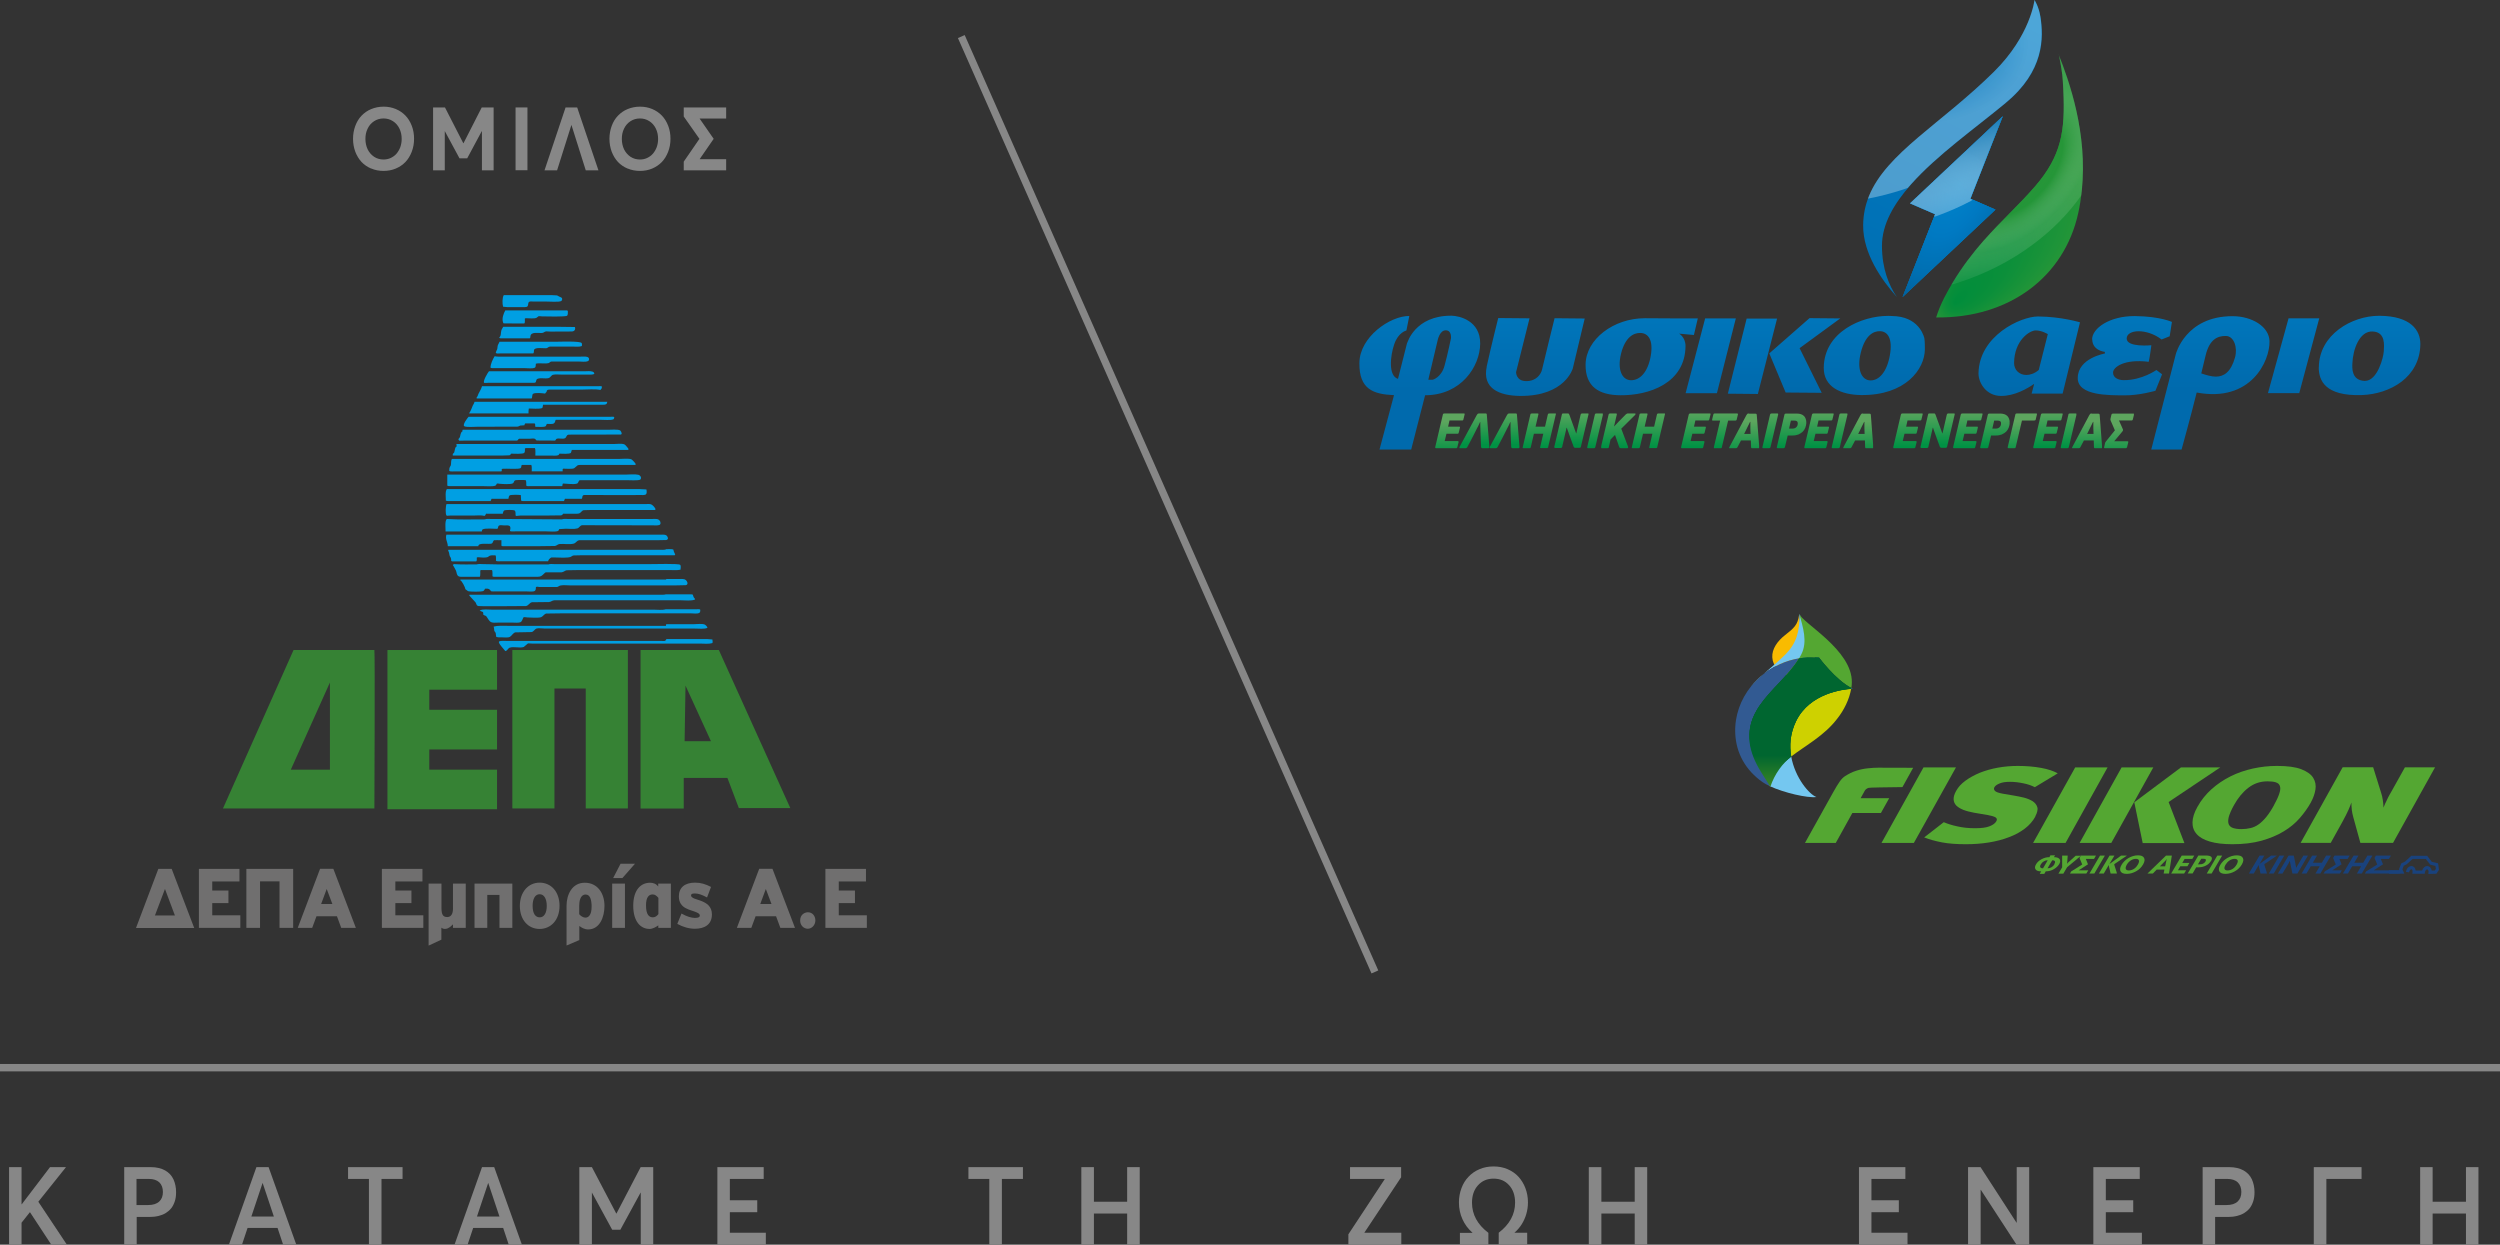 <?xml version="1.0" encoding="UTF-8"?>
<svg xmlns="http://www.w3.org/2000/svg" xmlns:xlink="http://www.w3.org/1999/xlink" viewBox="0 0 256.42 127.66">
  <rect x="0" y="0" width="256.42" height="127.66" fill="#333333" stroke="none"/>
  <defs>
    <style>
      .cls-1 {
        fill: #19427d;
      }

      .cls-1, .cls-2, .cls-3, .cls-4, .cls-5, .cls-6, .cls-7, .cls-8, .cls-9, .cls-10, .cls-11, .cls-12, .cls-13, .cls-14, .cls-15, .cls-16, .cls-17, .cls-18, .cls-19, .cls-20, .cls-21, .cls-22, .cls-23, .cls-24, .cls-25, .cls-26, .cls-27, .cls-28, .cls-29, .cls-30, .cls-31, .cls-32, .cls-33, .cls-34, .cls-35, .cls-36, .cls-37, .cls-38, .cls-39, .cls-40, .cls-41, .cls-42, .cls-43, .cls-44, .cls-45, .cls-46, .cls-47, .cls-48, .cls-49 {
        stroke-width: 0px;
      }

      .cls-2 {
        fill: #f9bb00;
      }

      .cls-3 {
        fill: url(#radial-gradient-4);
      }

      .cls-3, .cls-4, .cls-38 {
        mix-blend-mode: screen;
      }

      .cls-4 {
        fill: url(#radial-gradient-5);
      }

      .cls-5 {
        fill: url(#linear-gradient-28);
        mix-blend-mode: multiply;
      }

      .cls-50 {
        clip-path: url(#clippath);
      }

      .cls-6, .cls-51 {
        fill: none;
      }

      .cls-7 {
        fill: #74c7f0;
      }

      .cls-8 {
        fill: url(#linear-gradient);
      }

      .cls-9 {
        fill: url(#radial-gradient);
      }

      .cls-51 {
        stroke: #878787;
        stroke-width: .76px;
      }

      .cls-10 {
        fill: #706f6f;
      }

      .cls-11 {
        fill: url(#linear-gradient-33);
      }

      .cls-12 {
        fill: url(#linear-gradient-32);
      }

      .cls-13 {
        fill: url(#linear-gradient-30);
      }

      .cls-14 {
        fill: url(#linear-gradient-31);
      }

      .cls-15 {
        fill: url(#linear-gradient-25);
      }

      .cls-16 {
        fill: url(#linear-gradient-11);
      }

      .cls-17 {
        fill: url(#linear-gradient-12);
      }

      .cls-18 {
        fill: url(#linear-gradient-13);
      }

      .cls-19 {
        fill: url(#linear-gradient-10);
      }

      .cls-20 {
        fill: url(#linear-gradient-17);
      }

      .cls-21 {
        fill: url(#linear-gradient-16);
      }

      .cls-22 {
        fill: url(#linear-gradient-19);
      }

      .cls-23 {
        fill: url(#linear-gradient-15);
      }

      .cls-24 {
        fill: url(#linear-gradient-23);
      }

      .cls-25 {
        fill: url(#linear-gradient-21);
      }

      .cls-26 {
        fill: url(#linear-gradient-18);
      }

      .cls-27 {
        fill: url(#linear-gradient-14);
      }

      .cls-28 {
        fill: url(#linear-gradient-22);
      }

      .cls-29 {
        fill: url(#linear-gradient-20);
      }

      .cls-30 {
        fill: url(#linear-gradient-27);
      }

      .cls-31 {
        fill: url(#linear-gradient-24);
      }

      .cls-32 {
        fill: url(#linear-gradient-26);
      }

      .cls-33 {
        fill: #009fe3;
      }

      .cls-52 {
        clip-path: url(#clippath-1);
      }

      .cls-53 {
        clip-path: url(#clippath-4);
      }

      .cls-54 {
        clip-path: url(#clippath-3);
      }

      .cls-55 {
        clip-path: url(#clippath-2);
      }

      .cls-56 {
        clip-path: url(#clippath-7);
      }

      .cls-57 {
        clip-path: url(#clippath-8);
      }

      .cls-58 {
        clip-path: url(#clippath-6);
      }

      .cls-59 {
        clip-path: url(#clippath-5);
      }

      .cls-60 {
        clip-path: url(#clippath-9);
      }

      .cls-34 {
        fill: #878787;
      }

      .cls-61 {
        clip-path: url(#clippath-20);
      }

      .cls-62 {
        clip-path: url(#clippath-21);
      }

      .cls-63 {
        clip-path: url(#clippath-24);
      }

      .cls-64 {
        clip-path: url(#clippath-23);
      }

      .cls-65 {
        clip-path: url(#clippath-22);
      }

      .cls-66 {
        clip-path: url(#clippath-25);
      }

      .cls-67 {
        clip-path: url(#clippath-27);
      }

      .cls-68 {
        clip-path: url(#clippath-28);
      }

      .cls-69 {
        clip-path: url(#clippath-26);
      }

      .cls-70 {
        clip-path: url(#clippath-29);
      }

      .cls-71 {
        clip-path: url(#clippath-14);
      }

      .cls-72 {
        clip-path: url(#clippath-13);
      }

      .cls-73 {
        clip-path: url(#clippath-12);
      }

      .cls-74 {
        clip-path: url(#clippath-10);
      }

      .cls-75 {
        clip-path: url(#clippath-15);
      }

      .cls-76 {
        clip-path: url(#clippath-17);
      }

      .cls-77 {
        clip-path: url(#clippath-16);
      }

      .cls-78 {
        clip-path: url(#clippath-19);
      }

      .cls-79 {
        clip-path: url(#clippath-11);
      }

      .cls-80 {
        clip-path: url(#clippath-18);
      }

      .cls-35 {
        fill: url(#radial-gradient-2);
      }

      .cls-36 {
        fill: url(#radial-gradient-3);
      }

      .cls-37 {
        fill: #ced100;
      }

      .cls-38 {
        fill: url(#linear-gradient-29);
      }

      .cls-39 {
        fill: #368234;
      }

      .cls-40 {
        fill: url(#linear-gradient-4);
      }

      .cls-41 {
        fill: url(#linear-gradient-2);
      }

      .cls-42 {
        fill: url(#linear-gradient-3);
      }

      .cls-43 {
        fill: url(#linear-gradient-8);
      }

      .cls-44 {
        fill: url(#linear-gradient-9);
      }

      .cls-45 {
        fill: url(#linear-gradient-7);
      }

      .cls-46 {
        fill: url(#linear-gradient-5);
      }

      .cls-47 {
        fill: url(#linear-gradient-6);
      }

      .cls-48 {
        fill: #71c5e7;
      }

      .cls-81 {
        isolation: isolate;
      }

      .cls-49 {
        fill: #54a732;
      }
    </style>
    <clipPath id="clippath">
      <path class="cls-6" d="M148.13,42.41s-.08.01-.1.03c-.02.02-.04.05-.04.09l-.78,3.32s0,.06,0,.09c.01.02.04.03.09.03h2.05s.08,0,.09-.03c.02-.02.03-.05.04-.08l.12-.5c.01-.08-.01-.12-.08-.12h-1.34l.18-.75h1.13s.08,0,.09-.03c.02-.02.03-.05.04-.08l.12-.5c.02-.08,0-.12-.08-.12h-1.13l.14-.63h1.3s.08-.01.09-.03c.02-.02.03-.05.04-.08l.12-.5c.02-.08,0-.12-.08-.12h-2.01Z"/>
    </clipPath>
    <linearGradient id="linear-gradient" x1="92.99" y1="5951.94" x2="93.1" y2="5951.94" gradientTransform="translate(-186895.49 -2879.82) rotate(90) scale(31.43 -31.43)" gradientUnits="userSpaceOnUse">
      <stop offset="0" stop-color="#5da65e"/>
      <stop offset="1" stop-color="#009244"/>
    </linearGradient>
    <clipPath id="clippath-1">
      <path class="cls-6" d="M151.72,42.41c-.07,0-.13.01-.16.04-.03.03-.06.07-.09.12-.29.55-.58,1.09-.88,1.63-.29.54-.58,1.09-.88,1.63-.02.03-.02.05-.02.06-.02.05,0,.08.06.08h.56s.09,0,.12-.03c.03-.02.06-.06.09-.12.01-.02.04-.08.09-.17.05-.09.1-.2.17-.32.07-.13.13-.26.21-.4.07-.14.14-.28.21-.41.07-.13.12-.24.17-.34.05-.1.08-.17.1-.2.07-.13.13-.25.18-.35.05-.11.1-.22.15-.33h.03c0,.1,0,.22,0,.34,0,.12,0,.24.01.36,0,.31.02.62.03.92.01.31.02.6.04.89,0,.06.01.1.03.12.01.02.05.04.1.04h.63s.07-.02.09-.08c0-.02,0-.04,0-.05-.04-.55-.09-1.1-.13-1.64-.04-.54-.09-1.09-.13-1.64,0-.05-.01-.09-.03-.12-.02-.03-.06-.04-.14-.04h-.6Z"/>
    </clipPath>
    <linearGradient id="linear-gradient-2" x1="92.72" y1="5951.19" x2="92.83" y2="5951.19" gradientTransform="translate(-186584.81 -2866.82) rotate(90) scale(31.38 -31.38)" xlink:href="#linear-gradient"/>
    <clipPath id="clippath-2">
      <path class="cls-6" d="M154.82,42.41c-.07,0-.13.01-.16.04-.03.03-.06.07-.09.12-.29.55-.59,1.09-.88,1.63-.29.54-.59,1.09-.88,1.63-.01.03-.02.05-.02.06-.02.05,0,.08.06.08h.56s.09,0,.12-.03c.03-.02.06-.06.09-.12.01-.02.04-.08.09-.17.05-.09.1-.2.17-.32.07-.13.13-.26.21-.4.07-.14.14-.28.21-.41.07-.13.12-.24.17-.34.05-.1.08-.17.1-.2.07-.13.13-.25.18-.35.05-.11.1-.22.15-.33h.03c0,.1,0,.22,0,.34,0,.12,0,.24,0,.36,0,.31.02.62.03.92.01.31.02.6.04.89,0,.06.01.1.03.12.01.02.05.04.1.04h.63s.07-.02.09-.08c0-.02,0-.04,0-.05-.04-.55-.09-1.1-.13-1.64-.04-.54-.09-1.09-.13-1.64,0-.05-.01-.09-.03-.12-.02-.03-.06-.04-.14-.04h-.6Z"/>
    </clipPath>
    <linearGradient id="linear-gradient-3" x1="92.72" y1="5950.37" x2="92.83" y2="5950.37" gradientTransform="translate(-186556.12 -2866.82) rotate(90) scale(31.38 -31.38)" xlink:href="#linear-gradient"/>
    <clipPath id="clippath-3">
      <path class="cls-6" d="M158.9,42.41c-.08,0-.13.03-.14.1l-.29,1.25h-.97l.29-1.25s0-.05,0-.07c0-.02-.03-.03-.07-.03h-.61c-.08,0-.13.03-.14.1l-.79,3.37s0,.06,0,.07c.01.01.04.02.09.02h.61s.07,0,.09-.03c.02-.02.03-.04.04-.07l.32-1.38h.96l-.32,1.38s0,.06,0,.07c.01.01.04.02.09.02h.6s.08,0,.1-.03c.02-.02.03-.04.03-.07l.79-3.37s0-.05,0-.07c0-.02-.04-.03-.08-.03h-.6Z"/>
    </clipPath>
    <linearGradient id="linear-gradient-4" x1="92.98" y1="5949.52" x2="93.1" y2="5949.52" gradientTransform="translate(-186804.69 -2879.56) rotate(90) scale(31.42 -31.42)" xlink:href="#linear-gradient"/>
    <clipPath id="clippath-4">
      <path class="cls-6" d="M162.26,42.41s-.08.01-.1.04c-.02.03-.03.05-.04.08-.07.32-.15.64-.22.96-.07.32-.15.64-.22.96h-.02l-.69-1.9s-.04-.08-.06-.11c-.02-.03-.07-.04-.15-.04h-.42s-.08.01-.1.03c-.02.02-.04.05-.04.08l-.78,3.32s0,.01,0,.02c0,0,0,.01,0,.02,0,.05.03.08.09.08h.58s.08-.01.1-.04c.02-.02.03-.05.04-.08l.45-1.96h.02l.25.7.45,1.24s.04.07.06.09c.03.02.07.03.13.03h.42s.08-.01.1-.03c.02-.02.03-.05.04-.08.13-.56.26-1.11.39-1.66.13-.55.26-1.1.39-1.66,0-.01,0-.02,0-.04,0-.05-.03-.08-.09-.08h-.58Z"/>
    </clipPath>
    <linearGradient id="linear-gradient-5" x1="92.72" y1="5948.57" x2="92.83" y2="5948.57" gradientTransform="translate(-186492.63 -2866.82) rotate(90) scale(31.38 -31.38)" xlink:href="#linear-gradient"/>
    <clipPath id="clippath-5">
      <path class="cls-6" d="M163.72,42.41s-.08.01-.1.03c-.02.02-.04.05-.04.09l-.78,3.32s0,.06,0,.09c.01.02.04.03.09.03h.6s.08-.01.1-.04c.02-.03.03-.05.04-.08l.78-3.32s0-.06,0-.08c0-.03-.03-.04-.08-.04h-.6Z"/>
    </clipPath>
    <linearGradient id="linear-gradient-6" x1="92.98" y1="5948.02" x2="93.1" y2="5948.02" gradientTransform="translate(-186751.73 -2879.56) rotate(90) scale(31.42 -31.42)" xlink:href="#linear-gradient"/>
    <clipPath id="clippath-6">
      <path class="cls-6" d="M166.98,42.41c-.05,0-.1,0-.13.03-.03.02-.07.04-.11.08l-.73.74-.44.47h-.02l.28-1.2s0-.06,0-.08c0-.03-.03-.04-.08-.04h-.61s-.08.01-.1.03c-.02.02-.04.05-.05.09l-.78,3.32s0,.06,0,.09c.01.02.04.03.08.03h.61s.08-.01.09-.04c.02-.03.03-.05.03-.08l.17-.77.46-.47.42,1.22s.03.07.06.1c.02.03.07.04.13.04h.63s.07-.01.09-.04c.02-.02.03-.07,0-.13l-.69-1.83,1.42-1.41s.06-.08.05-.11c-.01-.03-.04-.04-.08-.04h-.75Z"/>
    </clipPath>
    <linearGradient id="linear-gradient-7" x1="92.98" y1="5947.38" x2="93.1" y2="5947.38" gradientTransform="translate(-186729.22 -2879.56) rotate(90) scale(31.42 -31.42)" xlink:href="#linear-gradient"/>
    <clipPath id="clippath-7">
      <path class="cls-6" d="M170.09,42.41c-.08,0-.13.03-.14.1l-.29,1.25h-.97l.29-1.25s0-.05,0-.07c0-.02-.03-.03-.07-.03h-.61c-.08,0-.13.03-.14.1l-.79,3.37s0,.06,0,.07c.01.01.04.02.09.02h.61s.07,0,.09-.03c.02-.02.03-.04.04-.07l.32-1.38h.96l-.32,1.38s0,.06,0,.07c.01.01.04.02.09.02h.6s.08,0,.1-.03c.02-.02.03-.04.03-.07l.79-3.37s0-.05,0-.07c0-.02-.04-.03-.08-.03h-.6Z"/>
    </clipPath>
    <linearGradient id="linear-gradient-8" x1="92.98" y1="5946.58" x2="93.1" y2="5946.58" gradientTransform="translate(-186701.01 -2879.56) rotate(90) scale(31.42 -31.42)" xlink:href="#linear-gradient"/>
    <clipPath id="clippath-8">
      <path class="cls-6" d="M173.36,42.41s-.08.01-.1.03c-.02.02-.04.05-.05.09l-.78,3.32s0,.06,0,.09c.01.02.04.03.09.03h2.05s.08,0,.09-.03c.02-.02.03-.05.04-.08l.12-.5c.01-.08-.01-.12-.08-.12h-1.34l.18-.75h1.13s.08,0,.09-.03c.02-.02.03-.05.04-.08l.12-.5c.02-.08,0-.12-.08-.12h-1.13l.14-.63h1.3s.08-.01.09-.03c.02-.02.03-.05.04-.08l.12-.5c.02-.08,0-.12-.08-.12h-2.01Z"/>
    </clipPath>
    <linearGradient id="linear-gradient-9" x1="92.98" y1="5945.3" x2="93.1" y2="5945.3" gradientTransform="translate(-186655.85 -2879.56) rotate(90) scale(31.42 -31.42)" xlink:href="#linear-gradient"/>
    <clipPath id="clippath-9">
      <path class="cls-6" d="M175.87,42.41s-.08.01-.1.03c-.02.02-.03.05-.04.09l-.12.5s0,.06,0,.08c0,.02.04.03.09.03h.73l-.64,2.72s0,.06,0,.09.04.03.09.03h.6s.08-.01.1-.04c.02-.03.03-.05.03-.08l.64-2.72h.74s.08-.01.1-.03c.02-.02.04-.05.04-.08l.12-.5c.02-.08,0-.12-.08-.12h-2.3Z"/>
    </clipPath>
    <linearGradient id="linear-gradient-10" x1="92.98" y1="5944.51" x2="93.1" y2="5944.51" gradientTransform="translate(-186628.17 -2879.56) rotate(90) scale(31.42 -31.42)" xlink:href="#linear-gradient"/>
    <clipPath id="clippath-10">
      <path class="cls-6" d="M179.18,43.92l.32-.65h.03v.65s.02.59.02.59h-.66l.29-.59ZM179.37,42.41c-.07,0-.12.01-.15.04-.03.03-.06.07-.09.12l-1.74,3.27c-.03.06-.04.1-.03.12,0,.02.03.02.07.02h.59s.09-.01.12-.03c.03-.02.06-.06.09-.12l.34-.65h1.01l.02.64c0,.06.01.1.03.13.01.03.05.04.11.04h.61s.06-.01.07-.03c.01-.02.02-.05.02-.1l-.25-3.27c0-.05-.01-.09-.03-.12-.02-.03-.06-.04-.13-.04h-.64Z"/>
    </clipPath>
    <linearGradient id="linear-gradient-11" x1="92.99" y1="5944" x2="93.1" y2="5944" gradientTransform="translate(-186615.86 -2879.82) rotate(90) scale(31.43 -31.43)" xlink:href="#linear-gradient"/>
    <clipPath id="clippath-11">
      <path class="cls-6" d="M181.7,42.41s-.08.01-.1.03c-.02.02-.04.05-.05.09l-.78,3.32s0,.06,0,.09c.01.02.04.03.09.03h.6s.08-.01.1-.04c.02-.03.03-.05.04-.08l.78-3.32s0-.06,0-.08c0-.03-.03-.04-.08-.04h-.6Z"/>
    </clipPath>
    <linearGradient id="linear-gradient-12" x1="92.98" y1="5943.29" x2="93.1" y2="5943.29" gradientTransform="translate(-186585.06 -2879.56) rotate(90) scale(31.42 -31.42)" xlink:href="#linear-gradient"/>
    <clipPath id="clippath-12">
      <path class="cls-6" d="M183.71,43.14h.34c.11,0,.2.02.26.07.06.05.09.13.08.25,0,.09-.02.16-.05.22-.03.06-.07.11-.12.16-.05.04-.1.07-.16.09-.06.02-.12.03-.19.03h-.37l.19-.83ZM183.07,42.44s-.03.05-.04.08l-.78,3.33s0,.06,0,.09c.01.02.04.03.09.03h.6s.08-.01.1-.04c.02-.03.03-.05.04-.08l.28-1.18h.49c.24,0,.44-.04.62-.11.17-.08.32-.17.44-.29.12-.12.2-.26.26-.41.06-.16.09-.31.1-.47,0-.16-.01-.31-.06-.43-.04-.12-.11-.22-.19-.3-.08-.08-.19-.14-.31-.18-.12-.04-.25-.06-.4-.06h-1.13s-.08,0-.1.03"/>
    </clipPath>
    <linearGradient id="linear-gradient-13" x1="92.98" y1="5942.72" x2="93.1" y2="5942.72" gradientTransform="translate(-186564.96 -2879.56) rotate(90) scale(31.42 -31.42)" xlink:href="#linear-gradient"/>
    <clipPath id="clippath-13">
      <path class="cls-6" d="M186,42.41s-.08.01-.1.03c-.02.02-.04.05-.05.09l-.78,3.32s0,.06,0,.09c.01.02.04.03.08.03h2.05s.08,0,.09-.03c.02-.02.03-.05.04-.08l.12-.5c.01-.08-.01-.12-.08-.12h-1.34l.18-.75h1.13s.08,0,.09-.03c.02-.02.03-.05.04-.08l.12-.5c.02-.08,0-.12-.08-.12h-1.13l.14-.63h1.3s.08-.01.09-.03c.02-.02.03-.05.04-.08l.12-.5c.02-.08,0-.12-.08-.12h-2.01Z"/>
    </clipPath>
    <linearGradient id="linear-gradient-14" x1="92.98" y1="5941.97" x2="93.1" y2="5941.97" gradientTransform="translate(-186538.7 -2879.56) rotate(90) scale(31.42 -31.42)" xlink:href="#linear-gradient"/>
    <clipPath id="clippath-14">
      <path class="cls-6" d="M188.81,42.41s-.08.01-.1.03c-.02.02-.04.05-.05.09l-.78,3.32s0,.06,0,.09c.01.02.04.03.09.03h.6s.08-.01.1-.04c.02-.03.03-.05.04-.08l.78-3.32s0-.06,0-.08c0-.03-.03-.04-.08-.04h-.6Z"/>
    </clipPath>
    <linearGradient id="linear-gradient-15" x1="92.98" y1="5941.42" x2="93.1" y2="5941.42" gradientTransform="translate(-186519.23 -2879.56) rotate(90) scale(31.42 -31.42)" xlink:href="#linear-gradient"/>
    <clipPath id="clippath-15">
      <path class="cls-6" d="M190.88,43.92l.32-.65h.03v.65s.02.59.02.59h-.66l.29-.59ZM191.07,42.41c-.07,0-.12.01-.15.04-.03.03-.06.07-.09.12l-1.74,3.27c-.03.06-.04.1-.03.12,0,.02.03.02.07.02h.59s.09-.01.12-.03c.03-.02.06-.06.09-.12l.34-.65h1.01l.02.64c0,.06.01.1.03.13.01.03.05.04.11.04h.61s.06-.01.07-.03c.01-.02.02-.05.02-.1l-.25-3.27c0-.05-.01-.09-.03-.12-.02-.03-.06-.04-.13-.04h-.64Z"/>
    </clipPath>
    <linearGradient id="linear-gradient-16" x1="92.99" y1="5940.92" x2="93.1" y2="5940.92" gradientTransform="translate(-186507.46 -2879.82) rotate(90) scale(31.43 -31.43)" xlink:href="#linear-gradient"/>
    <clipPath id="clippath-16">
      <path class="cls-6" d="M195.12,42.41s-.08.01-.1.03c-.02.02-.04.05-.05.09l-.78,3.32s0,.06,0,.09c.01.02.04.03.09.03h2.05s.08,0,.09-.03c.02-.02.03-.05.04-.08l.12-.5c.01-.08-.01-.12-.08-.12h-1.34l.18-.75h1.13s.08,0,.09-.03c.02-.02.03-.05.04-.08l.12-.5c.02-.08,0-.12-.08-.12h-1.13l.14-.63h1.3s.08-.01.09-.03c.02-.02.03-.05.04-.08l.12-.5c.02-.08,0-.12-.08-.12h-2.01Z"/>
    </clipPath>
    <linearGradient id="linear-gradient-17" x1="92.98" y1="5939.57" x2="93.1" y2="5939.57" gradientTransform="translate(-186454.21 -2879.56) rotate(90) scale(31.42 -31.42)" xlink:href="#linear-gradient"/>
    <clipPath id="clippath-17">
      <path class="cls-6" d="M199.82,42.41s-.08.01-.1.04c-.02.03-.03.05-.04.08-.07.32-.15.64-.22.96-.07.32-.15.64-.22.96h-.02l-.69-1.9s-.04-.08-.06-.11c-.02-.03-.07-.04-.15-.04h-.42s-.08.01-.1.03c-.02.02-.04.05-.04.08l-.78,3.32s0,.01,0,.02c0,0,0,.01,0,.02,0,.05.03.08.09.08h.58s.08-.01.1-.04c.02-.02.03-.05.04-.08l.45-1.96h.02l.25.7.45,1.24s.04.07.06.09c.03.02.07.03.13.03h.42s.08-.01.1-.03c.02-.02.03-.05.04-.08.13-.56.26-1.11.39-1.66.13-.55.26-1.1.39-1.66,0-.01,0-.02,0-.04,0-.05-.03-.08-.09-.08h-.58Z"/>
    </clipPath>
    <linearGradient id="linear-gradient-18" x1="92.72" y1="5938.67" x2="92.83" y2="5938.67" gradientTransform="translate(-186144.59 -2866.82) rotate(90) scale(31.38 -31.38)" xlink:href="#linear-gradient"/>
    <clipPath id="clippath-18">
      <path class="cls-6" d="M201.26,42.41s-.08.01-.1.03c-.02.02-.04.05-.05.09l-.78,3.32s0,.06,0,.09c.01.02.04.03.09.03h2.05s.08,0,.09-.03c.02-.02.03-.05.04-.08l.12-.5c.01-.08-.01-.12-.08-.12h-1.34l.18-.75h1.13s.08,0,.09-.03c.02-.02.03-.05.04-.08l.12-.5c.02-.08,0-.12-.08-.12h-1.13l.14-.63h1.3s.08-.01.09-.03c.02-.02.03-.05.04-.08l.12-.5c.02-.08,0-.12-.08-.12h-2.01Z"/>
    </clipPath>
    <linearGradient id="linear-gradient-19" x1="92.98" y1="5937.96" x2="93.1" y2="5937.96" gradientTransform="translate(-186397.36 -2879.56) rotate(90) scale(31.42 -31.42)" xlink:href="#linear-gradient"/>
    <clipPath id="clippath-19">
      <path class="cls-6" d="M204.56,43.14h.34c.11,0,.2.02.26.07.06.05.09.13.08.25,0,.09-.02.16-.05.22-.03.06-.07.11-.12.16-.05.04-.1.07-.16.09-.06.02-.12.03-.19.03h-.37l.19-.83ZM203.93,42.44s-.03.05-.04.08l-.78,3.33s0,.06,0,.09c.01.02.04.03.09.03h.6s.08-.01.1-.04c.02-.03.03-.05.04-.08l.28-1.18h.49c.24,0,.44-.04.62-.11.17-.08.32-.17.44-.29.12-.12.2-.26.26-.41.06-.16.09-.31.1-.47,0-.16-.01-.31-.06-.43-.05-.12-.11-.22-.19-.3-.08-.08-.19-.14-.31-.18-.12-.04-.25-.06-.4-.06h-1.13s-.08,0-.1.03"/>
    </clipPath>
    <linearGradient id="linear-gradient-20" x1="92.98" y1="5937.23" x2="93.1" y2="5937.23" gradientTransform="translate(-186371.69 -2879.56) rotate(90) scale(31.42 -31.42)" xlink:href="#linear-gradient"/>
    <clipPath id="clippath-20">
      <path class="cls-6" d="M206.85,42.41s-.08.01-.1.03c-.02.02-.04.05-.04.08l-.78,3.33s0,.06,0,.09c.01.02.04.03.09.03h.61s.08-.01.09-.04c.02-.03.03-.05.03-.08l.64-2.72h1.27s.08-.01.1-.03c.02-.02.04-.05.04-.08l.12-.5c.02-.08,0-.12-.09-.12h-1.98Z"/>
    </clipPath>
    <linearGradient id="linear-gradient-21" x1="92.99" y1="5936.49" x2="93.1" y2="5936.49" gradientTransform="translate(-186351.39 -2879.82) rotate(90) scale(31.43 -31.43)" xlink:href="#linear-gradient"/>
    <clipPath id="clippath-21">
      <path class="cls-6" d="M209.48,42.41s-.08.01-.1.03c-.02.02-.04.05-.05.09l-.78,3.32s0,.06,0,.09c.01.02.04.03.09.03h2.05s.08,0,.09-.03c.02-.02.03-.05.04-.08l.12-.5c.01-.08-.01-.12-.08-.12h-1.34l.18-.75h1.13s.08,0,.09-.03.03-.05.04-.08l.12-.5c.02-.08,0-.12-.08-.12h-1.13l.14-.63h1.3s.08-.01.09-.03c.02-.02.03-.05.04-.08l.12-.5c.02-.08,0-.12-.08-.12h-2.01Z"/>
    </clipPath>
    <linearGradient id="linear-gradient-22" x1="92.98" y1="5935.8" x2="93.1" y2="5935.8" gradientTransform="translate(-186321.14 -2879.56) rotate(90) scale(31.42 -31.42)" xlink:href="#linear-gradient"/>
    <clipPath id="clippath-22">
      <path class="cls-6" d="M212.29,42.41s-.08.01-.1.03c-.02.02-.04.05-.04.09l-.78,3.32s0,.06,0,.09c.01.02.04.03.09.03h.6s.08-.01.1-.04c.02-.03.03-.05.04-.08l.78-3.32s0-.06,0-.08c0-.03-.03-.04-.08-.04h-.6Z"/>
    </clipPath>
    <linearGradient id="linear-gradient-23" x1="92.98" y1="5935.24" x2="93.1" y2="5935.24" gradientTransform="translate(-186301.67 -2879.56) rotate(90) scale(31.42 -31.42)" xlink:href="#linear-gradient"/>
    <clipPath id="clippath-23">
      <path class="cls-6" d="M214.36,43.92l.32-.65h.03v.65s.02.59.02.59h-.66l.29-.59ZM214.54,42.41c-.07,0-.12.01-.15.04-.03.03-.06.07-.09.12l-1.74,3.27c-.03.06-.04.1-.03.12,0,.02.03.02.07.02h.59s.09-.01.12-.03c.03-.02.06-.06.09-.12l.34-.65h1.01l.02.64c0,.06.01.1.03.13.01.03.05.04.11.04h.61s.06-.01.07-.03c.01-.02.02-.05.02-.1l-.25-3.27c0-.05-.01-.09-.03-.12-.02-.03-.06-.04-.13-.04h-.64Z"/>
    </clipPath>
    <linearGradient id="linear-gradient-24" x1="92.99" y1="5934.74" x2="93.1" y2="5934.74" gradientTransform="translate(-186289.89 -2879.82) rotate(90) scale(31.43 -31.43)" xlink:href="#linear-gradient"/>
    <clipPath id="clippath-24">
      <path class="cls-6" d="M216.71,42.42s-.07.01-.1.04c-.03.03-.04.06-.05.09l-.08.34s-.02.09-.02.13c0,.04.01.09.04.15l.42.97-.83,1.03c-.06.07-.1.13-.13.17-.03.04-.05.09-.06.16l-.08.36c-.02.08,0,.11.08.11h2.13s.08,0,.1-.03c.02-.02.03-.05.04-.08l.12-.49s0-.06,0-.08c0-.02-.04-.03-.09-.03h-1.35l.82-.98s.04-.05.05-.07c.01-.02.02-.04.03-.06,0-.03,0-.06,0-.1-.01-.04-.03-.07-.05-.11l-.36-.81h1.28s.08-.01.1-.03c.02-.02.03-.05.04-.08l.12-.49s0-.06,0-.09c0-.02-.04-.03-.08-.03h-2.07Z"/>
    </clipPath>
    <linearGradient id="linear-gradient-25" x1="92.45" y1="5933.66" x2="92.56" y2="5933.66" gradientTransform="translate(-185690.6 -2854.08) rotate(90) scale(31.33 -31.33)" xlink:href="#linear-gradient"/>
    <clipPath id="clippath-25">
      <path class="cls-6" d="M179.15,32.68l-1.93,7.7,3.08.03,1.97-7.73h-3.11ZM174.89,32.67l-2,7.66h3.21s1.94-7.67,1.94-7.67h-3.14ZM234.73,32.66l-2.11,7.66h3.21s2.05-7.67,2.05-7.67h-3.15ZM167.28,39c-.89-.02-1.43-1.04-1.01-2.74.43-1.69,1.29-2.13,1.99-2.11.76.02,1.35.67,1.05,2.37-.29,1.67-1.12,2.48-2,2.48-.01,0-.02,0-.04,0M162.63,37.4c-.02,2.27,1.37,3.12,3.56,3.14,2.92.03,6.66-1.21,6.69-5.05,0-.91-.66-1.27-.66-1.27l1.52.14.4-1.7s-2.86.01-5.37-.02c-.02,0-.04,0-.06,0-3.22,0-6.06,2.17-6.08,4.76M181.47,36.24l1.68,4.02,3.7.03-2.27-4.58,4.17-3.05-3.15-.03-4.12,3.61ZM152.49,37.62c-.46,2.17,1.19,2.96,3.41,2.99,4.64.04,5.42-2.83,5.42-2.83l1.22-5.11-3.09-.03s-1.18,4.77-1.28,5.24c-.1.48-.58,1.22-1.63,1.21-1.05,0-1.04-.92-1.04-.92l1.38-5.52-3.21-.03s-.72,2.85-1.19,5M206.58,37.24c.02-2.33,1.59-3.35,2.22-3.35.63,0,1.24.38,1.24.38l-.93,3.68c-.43.36-.88.51-1.27.51-.72,0-1.26-.51-1.26-1.22M202.93,38.32c0,.87.72,2.28,2.31,2.29,1.38.01,2.7-.75,3.4-1.24l-.26,1h3.18l1.78-7.31s-1.9-.58-4.29-.6c0,0-.02,0-.02,0-1.76,0-6.06,1.97-6.1,5.86M225.78,38.3c.18-.76.34-1.41.44-1.82.4-1.7,1.25-2.03,2.08-2.02.83,0,1.23,1.18.94,2.21-.43,1.52-1.16,1.96-1.96,1.96-.48,0-.99-.16-1.5-.33M223.17,36.32l-2.52,9.79h3.11s.98-3.54,1.55-5.85c5.57,1.05,7.51-3.23,7.47-5.26-.04-1.53-1.83-2.55-3.73-2.57-.02,0-.05,0-.07,0-4.83,0-5.81,3.89-5.81,3.89M214.6,34.81c0,1.16,1.29,1.28,1.29,1.28v.17s-2.77.47-2.78,2.51c-.02,1.84,3.26,1.77,4.78,1.78,1.52.02,3.19-.47,3.19-.47l.68-1.69-.58-.44s-1.5,1.06-3.34,1.04c-.57,0-1.11-.24-1.11-.78,0-.53,1.12-1.42,3.66-1.1.13-.56.27-1.7.27-1.7,0,0-2.54.25-2.53-.69,0-.94,2.04-1.08,3.58.1l.83-.33.23-1.47s-1.2-.57-3.78-.6c-.03,0-.05,0-.08,0-2.53,0-4.32,1.24-4.33,2.4M191.82,39.02c-.87-.04-1.4-1.1-.96-2.86.44-1.76,1.29-2.22,1.98-2.19.75.02,1.31.71,1,2.47-.31,1.74-1.12,2.58-1.98,2.58-.02,0-.03,0-.05,0M187.06,37.72c-.02,1.97,1.75,2.78,3.85,2.8,4.54.04,6.5-2.65,6.52-4.68.01-.77-.05-1.13-.05-1.13,0,0-.37-2.02-2.85-2.27-.4-.03-.82-.04-.82-.04-.02,0-.04,0-.06,0-2.7,0-6.56,1.64-6.59,5.32M242.52,39.07c-1.36-.07-1.26-1.35-1.24-1.81.05-1.38.71-3.33,2.08-3.26,1.37.06,1.16,1.48,1.14,2.03-.02.54-.62,3.04-1.94,3.04-.01,0-.03,0-.04,0M237.83,37.68c0,1.31.61,2.97,4.42,2.84,2.88-.1,5.97-1.81,6-5.24,0-1.42-.99-2.86-4.17-2.89-.02,0-.04,0-.06,0-2.79,0-6.15,1.92-6.18,5.28M146.5,38.94l.95-4.01s.2-1.06.84-1.05c.64,0,.53.84.53.84,0,0-.33,1.6-.66,2.8-.33,1.2-1.21,1.43-1.21,1.43,0,0-.17,0-.45,0M144.33,35.14l-.94,3.72c-1.02-.31-.79-2.37-.39-3.54.42-1.25,1.25-1.42,1.25-1.42,0,0,.13-.66.3-1.49-1.97-.02-5.11,2.16-5.12,4.83-.03,2.67,1.4,3.2,3.55,3.29l-1.49,5.59h3.25s1.43-5.58,1.43-5.58c3.69,0,5.62-2.94,5.65-5.29.02-2.37-2.14-2.85-2.93-2.87-.02,0-.04,0-.06,0-3.7,0-4.48,2.77-4.48,2.77"/>
    </clipPath>
    <linearGradient id="linear-gradient-26" x1="225.28" y1="5988.99" x2="225.39" y2="5988.99" gradientTransform="translate(-725561.48 -27267.58) rotate(90) scale(121.18 -121.18)" gradientUnits="userSpaceOnUse">
      <stop offset="0" stop-color="#0083c9"/>
      <stop offset=".43" stop-color="#0076bb"/>
      <stop offset="1" stop-color="#006aad"/>
    </linearGradient>
    <linearGradient id="linear-gradient-27" x1="192.55" y1="30.06" x2="207.85" y2="-3.17" gradientUnits="userSpaceOnUse">
      <stop offset="0" stop-color="#006fb1"/>
      <stop offset=".26" stop-color="#0073b9"/>
      <stop offset=".7" stop-color="#0079c2"/>
      <stop offset="1" stop-color="#0084cb"/>
    </linearGradient>
    <radialGradient id="radial-gradient" cx="111.11" cy="17.71" fx="102.81" fy="17.71" r="10.9" gradientTransform="translate(118.9 99.95) rotate(-44.63) scale(1.04 .47) skewX(-1.29)" gradientUnits="userSpaceOnUse">
      <stop offset="0" stop-color="#008d3b"/>
      <stop offset=".35" stop-color="#0b8f3a"/>
      <stop offset=".92" stop-color="#269638"/>
    </radialGradient>
    <radialGradient id="radial-gradient-2" cx="105.7" cy="11.77" fx="105.7" fy="11.77" r="13.77" gradientTransform="translate(140.53 111.94) rotate(-60.19) scale(1.05 .53) skewX(-1.27)" gradientUnits="userSpaceOnUse">
      <stop offset=".01" stop-color="#0084cb"/>
      <stop offset=".03" stop-color="#0083ca"/>
      <stop offset=".4" stop-color="#0079c2"/>
      <stop offset=".7" stop-color="#006fb1"/>
      <stop offset=".73" stop-color="#006daf"/>
      <stop offset="1" stop-color="#0062a4"/>
    </radialGradient>
    <radialGradient id="radial-gradient-3" cx="105.7" cy="11.77" fx="105.7" fy="11.77" r="13.77" gradientTransform="translate(140.53 111.94) rotate(-60.19) scale(1.05 .53) skewX(-1.27)" gradientUnits="userSpaceOnUse">
      <stop offset=".01" stop-color="#0084cb"/>
      <stop offset=".03" stop-color="#0083ca"/>
      <stop offset=".4" stop-color="#0079c2"/>
      <stop offset=".7" stop-color="#006fb1"/>
      <stop offset=".85" stop-color="#0064a2"/>
      <stop offset="1" stop-color="#005c97"/>
    </radialGradient>
    <linearGradient id="linear-gradient-28" x1="204.97" y1="12.16" x2="198.6" y2="21.4" gradientUnits="userSpaceOnUse">
      <stop offset="0" stop-color="#006fb1"/>
      <stop offset=".4" stop-color="#006fb1" stop-opacity=".4"/>
      <stop offset=".42" stop-color="rgba(16, 120, 182, .37)" stop-opacity=".37"/>
      <stop offset=".57" stop-color="rgba(120, 179, 213, .21)" stop-opacity=".21"/>
      <stop offset=".72" stop-color="rgba(195, 221, 236, .09)" stop-opacity=".09"/>
      <stop offset=".86" stop-color="rgba(239, 246, 250, .02)" stop-opacity=".02"/>
      <stop offset="1" stop-color="#fff" stop-opacity="0"/>
    </linearGradient>
    <radialGradient id="radial-gradient-4" cx="99.21" cy="-2.39" fx="99.21" fy="-2.39" r="12.72" gradientTransform="translate(94.32 -5.91) rotate(6.41) scale(1.02 .7) skewX(.41)" gradientUnits="userSpaceOnUse">
      <stop offset=".2" stop-color="#0062a4"/>
      <stop offset=".38" stop-color="rgba(41, 123, 178, .88)" stop-opacity=".88"/>
      <stop offset=".72" stop-color="rgba(151, 191, 218, .58)" stop-opacity=".58"/>
      <stop offset="1" stop-color="#fff" stop-opacity=".3"/>
    </radialGradient>
    <radialGradient id="radial-gradient-5" cx="111.38" cy="10.51" fx="111.38" fy="10.51" r="9.12" gradientTransform="translate(139.87 -80.06) rotate(46.37) scale(1.04 1.78) skewX(4.86)" gradientUnits="userSpaceOnUse">
      <stop offset="0" stop-color="#269638"/>
      <stop offset=".16" stop-color="rgba(38, 150, 56, .93)" stop-opacity=".93"/>
      <stop offset=".36" stop-color="#269638" stop-opacity=".79"/>
      <stop offset=".62" stop-color="rgba(148, 203, 156, .49)" stop-opacity=".49"/>
      <stop offset=".85" stop-color="rgba(226, 241, 228, .28)" stop-opacity=".28"/>
      <stop offset="1" stop-color="#fff" stop-opacity=".2"/>
    </radialGradient>
    <linearGradient id="linear-gradient-29" x1="199.62" y1="12.39" x2="201.97" y2="21.42" gradientUnits="userSpaceOnUse">
      <stop offset="0" stop-color="#006fb1"/>
      <stop offset="1" stop-color="#fff" stop-opacity=".3"/>
    </linearGradient>
    <clipPath id="clippath-26">
      <path class="cls-6" d="M189.87,70.63c.07,0,.12,0,.15-.01-.05-.02-.09-.04-.14-.07,0,.03,0,.05-.01.08"/>
    </clipPath>
    <linearGradient id="linear-gradient-30" x1="-2817.53" y1="30" x2="-2817.39" y2="30" gradientTransform="translate(114896.59 -282426.29) rotate(-68.51) scale(108.21 -108.21)" gradientUnits="userSpaceOnUse">
      <stop offset="0" stop-color="#33ace3"/>
      <stop offset=".37" stop-color="#33ace3"/>
      <stop offset=".53" stop-color="#2e8ec5"/>
      <stop offset="1" stop-color="#23366f"/>
    </linearGradient>
    <clipPath id="clippath-27">
      <path class="cls-6" d="M180.9,69.12c-.45.4-.89.81-1.29,1.27-1.08,1.34-1.7,3.02-1.63,4.81.08,2.07,1.09,3.82,2.8,5.02.2.14.46.28.76.42v-.78s-.03.04-.04.07l-.8-.83c-1.18-1.91-1.84-4.01-.51-6.26.09-.15.18-.3.28-.45,1.18-1.73,3.01-3.13,4.06-4.87-1.36.23-2.6.8-3.62,1.6"/>
    </clipPath>
    <linearGradient id="linear-gradient-31" x1="-2827.83" y1="26.04" x2="-2827.69" y2="26.04" gradientTransform="translate(2703.02 -273783.97) rotate(-90) scale(96.85 -96.85)" gradientUnits="userSpaceOnUse">
      <stop offset="0" stop-color="#66c1eb"/>
      <stop offset=".11" stop-color="#66c1eb"/>
      <stop offset=".81" stop-color="#325a92"/>
      <stop offset="1" stop-color="#325a92"/>
    </linearGradient>
    <clipPath id="clippath-28">
      <path class="cls-6" d="M185.44,67.42c-.31.02-.62.05-.92.11-1.05,1.74-2.88,3.14-4.06,4.87-.1.15-.2.29-.28.45-1.33,2.25-.67,4.35.51,6.26l.8.83c.58-.96,1.37-1.68,2.23-2.34-.2-1.12-.11-2.38.5-3.64,1.4-2.87,4.82-3.25,5.65-3.31,0-.03,0-.05.01-.08-1.62-.83-3.32-3.13-3.32-3.13,0,0-.42-.02-.79-.02-.12,0-.24,0-.33,0"/>
    </clipPath>
    <linearGradient id="linear-gradient-32" x1="-2817.53" y1="29.72" x2="-2817.38" y2="29.72" gradientTransform="translate(114793.29 -282263.53) rotate(-68.51) scale(108.15 -108.15)" gradientUnits="userSpaceOnUse">
      <stop offset="0" stop-color="#c9d200"/>
      <stop offset="1" stop-color="#006630"/>
    </linearGradient>
    <clipPath id="clippath-29">
      <path class="cls-6" d="M185.44,67.42c-.31.02-.62.05-.92.11-1.05,1.74-2.88,3.14-4.06,4.87-.1.15-.2.29-.28.45-1.33,2.25-.76,4.38.42,6.29l.98,1.56c.44-1.33,1.28-2.44,2.14-3.09-.2-1.12-.11-2.38.5-3.64,1.4-2.87,4.82-3.25,5.65-3.31,0-.03,0-.05.01-.08-1.62-.83-3.32-3.13-3.32-3.13,0,0-.42-.02-.79-.02-.12,0-.24,0-.33,0"/>
    </clipPath>
    <linearGradient id="linear-gradient-33" x1="-2828.5" y1="21.87" x2="-2828.36" y2="21.87" gradientTransform="translate(2026.29 -238126.99) rotate(-90) scale(84.22 -84.22)" gradientUnits="userSpaceOnUse">
      <stop offset="0" stop-color="#c9d200"/>
      <stop offset=".06" stop-color="#c9d200"/>
      <stop offset="1" stop-color="#006630"/>
    </linearGradient>
  </defs>
  <g class="cls-81">
    <g id="Layer_2" data-name="Layer 2">
      <g id="Layer_1-2" data-name="Layer 1">
        <g>
          <g>
            <polygon class="cls-34" points="3.06 124.34 2.21 125.41 2.21 127.66 .93 127.66 .93 119.71 2.21 119.71 2.21 123.52 2.23 123.52 5.13 119.71 6.77 119.71 3.93 123.26 6.86 127.66 5.26 127.66 3.08 124.34 3.06 124.34"/>
            <g>
              <path class="cls-34" d="M12.72,119.71h2.74c.3,0,.57.03.82.09.25.06.47.14.66.25.19.11.36.24.5.39.14.15.26.33.35.52.09.19.15.4.2.62.05.22.07.46.07.71,0,.34-.04.65-.13.92-.09.28-.21.51-.36.71-.16.2-.35.36-.57.5-.22.14-.48.23-.76.3-.28.07-.58.1-.91.1h-1.31v2.83h-1.28v-7.95ZM15.18,123.6c.51,0,.89-.12,1.15-.36.26-.24.38-.57.38-.98s-.12-.75-.37-.99c-.25-.23-.6-.35-1.07-.35h-1.27v2.68h1.18Z"/>
              <path class="cls-34" d="M28.48,125.95h-3.09l-.57,1.71h-1.34l2.82-7.95h1.25l2.84,7.95h-1.35l-.57-1.71ZM28.09,124.78l-1.15-3.44h-.01l-1.15,3.44h2.31Z"/>
              <polygon class="cls-34" points="37.84 120.92 35.7 120.92 35.7 119.71 41.29 119.71 41.29 120.92 39.13 120.92 39.13 127.66 37.84 127.66 37.84 120.92"/>
              <path class="cls-34" d="M51.62,125.95h-3.09l-.57,1.71h-1.34l2.82-7.95h1.25l2.84,7.95h-1.35l-.57-1.71ZM51.23,124.78l-1.15-3.44h-.01l-1.15,3.44h2.31Z"/>
              <polygon class="cls-34" points="67 119.71 67 127.66 65.72 127.66 65.72 122.33 65.7 122.33 63.63 126.13 62.79 126.13 60.72 122.33 60.71 122.33 60.71 127.66 59.42 127.66 59.42 119.71 60.71 119.71 63.21 124.47 63.23 124.47 65.71 119.71 67 119.71"/>
              <polygon class="cls-34" points="73.58 119.71 78.33 119.71 78.33 120.92 74.86 120.92 74.86 123.11 77.67 123.11 77.67 124.33 74.86 124.33 74.86 126.44 78.55 126.44 78.55 127.66 73.58 127.66 73.58 119.71"/>
              <polygon class="cls-34" points="101.47 120.92 99.33 120.92 99.33 119.71 104.92 119.71 104.92 120.92 102.76 120.92 102.76 127.66 101.47 127.66 101.47 120.92"/>
              <polygon class="cls-34" points="110.91 119.71 112.2 119.71 112.2 123.26 115.61 123.26 115.61 119.71 116.9 119.71 116.9 127.66 115.61 127.66 115.61 124.47 112.2 124.47 112.2 127.66 110.91 127.66 110.91 119.71"/>
              <polygon class="cls-34" points="143.73 126.44 143.73 127.66 138.3 127.66 138.3 126.6 142.03 120.94 142.03 120.92 138.47 120.92 138.47 119.71 143.71 119.71 143.71 120.75 139.94 126.43 139.94 126.44 143.73 126.44"/>
              <path class="cls-34" d="M155.36,126.44h1.28v1.21h-2.92v-1.21c1.12-.86,1.68-1.89,1.68-3.09,0-.73-.2-1.33-.61-1.78-.41-.46-.94-.68-1.6-.68-.66,0-1.19.23-1.6.69-.41.45-.61,1.05-.61,1.78,0,1.21.56,2.24,1.68,3.09v1.21h-2.92v-1.21h1.28v-.02c-.44-.39-.78-.84-1.02-1.38-.24-.53-.36-1.1-.36-1.72,0-.52.09-1.01.26-1.46.17-.46.41-.85.72-1.17.31-.33.68-.59,1.13-.78.44-.19.92-.28,1.44-.28s1,.09,1.44.28c.44.19.82.45,1.12.78.3.33.54.72.71,1.17.17.45.26.94.26,1.46,0,.41-.06.81-.17,1.19-.11.38-.27.73-.47,1.05-.2.32-.45.61-.74.86v.02Z"/>
              <polygon class="cls-34" points="162.96 119.71 164.25 119.71 164.25 123.26 167.67 123.26 167.67 119.71 168.95 119.71 168.95 127.66 167.67 127.66 167.67 124.47 164.25 124.47 164.25 127.66 162.96 127.66 162.96 119.71"/>
              <polygon class="cls-34" points="190.67 119.71 195.43 119.71 195.43 120.92 191.95 120.92 191.95 123.11 194.76 123.11 194.76 124.33 191.95 124.33 191.95 126.44 195.65 126.44 195.65 127.66 190.67 127.66 190.67 119.71"/>
              <polygon class="cls-34" points="208.13 119.71 208.13 127.66 206.83 127.66 203.17 122.04 203.15 122.04 203.15 127.66 201.86 127.66 201.86 119.71 203.14 119.71 206.83 125.41 206.85 125.41 206.85 119.71 208.13 119.71"/>
              <polygon class="cls-34" points="214.71 119.71 219.47 119.71 219.47 120.92 215.99 120.92 215.99 123.11 218.8 123.11 218.8 124.33 215.99 124.33 215.99 126.44 219.69 126.44 219.69 127.66 214.71 127.66 214.71 119.71"/>
              <path class="cls-34" d="M225.9,119.71h2.74c.3,0,.57.03.82.09.25.06.47.14.66.25.19.11.36.24.5.39.14.15.26.33.35.52.09.19.15.4.2.62.05.22.07.46.07.71,0,.34-.04.65-.13.92-.09.28-.21.51-.36.71-.16.2-.35.36-.57.5s-.48.23-.76.3-.58.1-.91.1h-1.31v2.83h-1.28v-7.95ZM228.36,123.6c.51,0,.89-.12,1.15-.36.26-.24.38-.57.38-.98s-.12-.75-.37-.99c-.25-.23-.6-.35-1.07-.35h-1.27v2.68h1.18Z"/>
              <polygon class="cls-34" points="237.32 119.71 242.22 119.71 242.22 120.92 238.61 120.92 238.61 127.66 237.32 127.66 237.32 119.71"/>
              <polygon class="cls-34" points="248.23 119.71 249.51 119.71 249.51 123.26 252.93 123.26 252.93 119.71 254.21 119.71 254.21 127.66 252.93 127.66 252.93 124.47 249.51 124.47 249.51 127.66 248.23 127.66 248.23 119.71"/>
              <line class="cls-51" x1="98.6" y1="3.75" x2="141.02" y2="99.69"/>
            </g>
            <g>
              <path class="cls-34" d="M38.07,17.29c-.39-.17-.72-.39-.99-.68s-.48-.64-.64-1.05c-.15-.41-.23-.85-.23-1.32s.08-.91.23-1.32c.15-.41.36-.76.64-1.05s.6-.52.99-.68c.39-.16.81-.25,1.27-.25s.86.08,1.25.24c.38.16.71.38.99.67s.49.63.65,1.04c.16.41.24.86.24,1.34s-.08.93-.24,1.34c-.16.41-.37.76-.65,1.05s-.61.51-.99.67c-.38.16-.8.24-1.25.24s-.88-.08-1.27-.25M40.08,16.2c.23-.11.43-.25.59-.44.16-.19.29-.41.39-.67.09-.26.14-.54.14-.84,0-.4-.08-.76-.24-1.08-.16-.32-.38-.57-.67-.75-.28-.18-.6-.27-.95-.27s-.68.09-.97.28c-.29.19-.51.44-.66.76-.16.32-.23.67-.23,1.06s.08.75.23,1.07c.16.32.38.57.66.76.29.19.61.28.97.28.26,0,.51-.05.74-.16"/>
              <polygon class="cls-34" points="50.63 11.02 50.63 17.47 49.43 17.47 49.43 13.46 49.41 13.46 47.92 16.24 47.13 16.24 45.63 13.46 45.62 13.46 45.62 17.47 44.42 17.47 44.42 11.02 45.64 11.02 47.52 14.69 47.54 14.69 49.41 11.02 50.63 11.02"/>
              <rect class="cls-34" x="52.88" y="11.02" width="1.22" height="6.44"/>
              <polygon class="cls-34" points="58.61 12.81 58.61 12.81 57.14 17.47 55.85 17.47 58.01 11.02 59.2 11.02 61.38 17.47 60.08 17.47 58.61 12.81"/>
              <path class="cls-34" d="M64.37,17.29c-.39-.17-.72-.39-.99-.68s-.48-.64-.64-1.05c-.15-.41-.23-.85-.23-1.32s.08-.91.23-1.32c.15-.41.36-.76.64-1.05s.6-.52.99-.68c.39-.16.81-.25,1.27-.25s.86.08,1.25.24c.38.16.71.38.99.67s.49.63.65,1.04c.16.41.24.86.24,1.34s-.08.93-.24,1.34c-.16.41-.37.76-.65,1.05s-.61.51-.99.67c-.38.16-.8.24-1.25.24s-.88-.08-1.27-.25M66.38,16.2c.23-.11.43-.25.59-.44.16-.19.29-.41.39-.67.09-.26.14-.54.14-.84,0-.4-.08-.76-.24-1.08-.16-.32-.38-.57-.67-.75-.28-.18-.6-.27-.95-.27s-.68.09-.97.28c-.29.19-.51.44-.66.76-.16.32-.23.67-.23,1.06s.08.75.23,1.07c.16.32.38.57.66.76.29.19.61.28.97.28.26,0,.51-.05.74-.16"/>
              <polygon class="cls-34" points="71.77 12.16 71.77 12.18 73.2 14.24 71.77 16.31 71.77 16.33 74.48 16.33 74.48 17.47 70.13 17.47 70.13 16.58 71.74 14.24 70.13 11.95 70.13 11.02 74.48 11.02 74.48 12.16 71.77 12.16"/>
              <line class="cls-51" y1="109.51" x2="256.42" y2="109.51"/>
            </g>
          </g>
          <g>
            <g class="cls-50">
              <rect class="cls-8" x="147.2" y="42.41" width="3.04" height="3.56"/>
            </g>
            <g class="cls-52">
              <rect class="cls-41" x="149.68" y="42.41" width="3.08" height="3.56"/>
            </g>
            <g class="cls-55">
              <rect class="cls-42" x="152.78" y="42.41" width="3.08" height="3.56"/>
            </g>
            <g class="cls-54">
              <rect class="cls-40" x="156.17" y="42.41" width="3.41" height="3.56"/>
            </g>
            <g class="cls-53">
              <rect class="cls-46" x="159.41" y="42.41" width="3.53" height="3.56"/>
            </g>
            <g class="cls-59">
              <rect class="cls-47" x="162.78" y="42.41" width="1.62" height="3.56"/>
            </g>
            <g class="cls-58">
              <rect class="cls-45" x="164.23" y="42.41" width="3.59" height="3.56"/>
            </g>
            <g class="cls-56">
              <rect class="cls-43" x="167.36" y="42.41" width="3.41" height="3.56"/>
            </g>
            <g class="cls-57">
              <rect class="cls-44" x="172.43" y="42.41" width="3.04" height="3.56"/>
            </g>
            <g class="cls-60">
              <rect class="cls-19" x="175.6" y="42.41" width="2.68" height="3.56"/>
            </g>
            <g class="cls-74">
              <rect class="cls-16" x="177.35" y="42.41" width="3.08" height="3.56"/>
            </g>
            <g class="cls-79">
              <rect class="cls-17" x="180.77" y="42.41" width="1.62" height="3.56"/>
            </g>
            <g class="cls-73">
              <rect class="cls-18" x="182.24" y="42.41" width="3.03" height="3.56"/>
            </g>
            <g class="cls-72">
              <rect class="cls-27" x="185.07" y="42.41" width="3.04" height="3.56"/>
            </g>
            <g class="cls-71">
              <rect class="cls-23" x="187.87" y="42.41" width="1.62" height="3.56"/>
            </g>
            <g class="cls-75">
              <rect class="cls-21" x="189.04" y="42.41" width="3.08" height="3.56"/>
            </g>
            <g class="cls-77">
              <rect class="cls-20" x="194.18" y="42.41" width="3.04" height="3.56"/>
            </g>
            <g class="cls-76">
              <rect class="cls-26" x="196.97" y="42.41" width="3.53" height="3.56"/>
            </g>
            <g class="cls-80">
              <rect class="cls-22" x="200.32" y="42.41" width="3.04" height="3.56"/>
            </g>
            <g class="cls-78">
              <rect class="cls-29" x="203.09" y="42.41" width="3.03" height="3.56"/>
            </g>
            <g class="cls-61">
              <rect class="cls-25" x="205.92" y="42.41" width="3.02" height="3.56"/>
            </g>
            <g class="cls-62">
              <rect class="cls-28" x="208.55" y="42.41" width="3.04" height="3.56"/>
            </g>
            <g class="cls-65">
              <rect class="cls-24" x="211.35" y="42.41" width="1.62" height="3.56"/>
            </g>
            <g class="cls-64">
              <rect class="cls-31" x="212.52" y="42.41" width="3.08" height="3.56"/>
            </g>
            <g class="cls-63">
              <rect class="cls-15" x="215.79" y="42.42" width="3.08" height="3.55"/>
            </g>
            <g class="cls-66">
              <rect class="cls-32" x="139.4" y="32.37" width="108.85" height="13.74"/>
            </g>
            <g>
              <g>
                <path class="cls-30" d="M209.28,1.69C209.12.66,208.68,0,208.68,0c0,0-.39,3.63-4.16,7.36-5.39,5.33-11.01,8.32-12.82,12.75-.38.92-.59,1.91-.6,3-.02,2.91,1.92,5.64,3.45,7.35-.79-1.17-1.52-2.88-1.52-5.25,0-2.19,1.2-4.29,2.98-6.29,2.66-3,6.62-5.79,9.72-8.36,3.97-3.28,3.89-6.68,3.56-8.86Z"/>
                <path class="cls-9" d="M211.17,5.6c.38,1.93.39,2.24.46,3.68.2,4.16-.19,6.71-2.91,9.85-1.65,1.9-3.5,3.56-5.22,5.51-.02.02-.04.04-.06.06-1.1,1.26-2.15,2.62-3.11,4.2-.32.54-.64,1.1-.94,1.69-.38.76-.63,1.41-.8,1.97,7.54.09,13.15-4.2,14.57-10.7.17-.75.28-1.51.36-2.25.63-5.97-1.34-11.43-2.37-14.01Z"/>
                <g>
                  <polygon class="cls-35" points="204.67 21.5 202.1 20.38 205.42 11.93 195.91 20.86 198.48 21.97 195.16 30.42 195.14 30.47 204.67 21.5"/>
                  <polygon class="cls-35" points="204.67 21.5 202.1 20.38 205.42 11.93 195.91 20.86 198.48 21.97 195.16 30.42 195.14 30.47 204.67 21.5"/>
                  <polygon class="cls-36" points="204.67 21.5 202.1 20.38 205.42 11.93 195.91 20.86 198.48 21.97 195.16 30.42 195.14 30.47 204.67 21.5"/>
                </g>
              </g>
              <path class="cls-5" d="M202.1,20.38l3.31-8.45-9.51,8.93,2.57,1.11-.09.22h.02s.06.03.06.03l.06-.02c.09-.03.17-.06.26-.09,1.16-.43,2.3-.93,3.38-1.5l.06-.03.05-.12-.17-.07Z"/>
              <path class="cls-3" d="M205.71,10.55c3.97-3.28,3.89-6.68,3.56-8.86-.16-1.03-.6-1.69-.6-1.69,0,0-.39,3.63-4.16,7.36-5.39,5.33-11.01,8.32-12.82,12.75-.04.09-.07.18-.1.26l.12-.02c1.14-.22,2.29-.52,3.42-.89.18-.06.36-.12.55-.19.1-.12.21-.24.32-.36,2.66-3,6.62-5.79,9.72-8.36Z"/>
              <path class="cls-4" d="M211.18,5.65c.37,1.88.38,2.2.45,3.63.2,4.16-.19,6.71-2.91,9.85-1.65,1.9-3.5,3.56-5.22,5.51-.02.02-.04.04-.06.06-1.1,1.26-2.15,2.62-3.11,4.2-.06.1-.12.2-.18.3l.23-.07c.26-.08.48-.15.68-.21,2.68-.89,5.16-2.15,7.35-3.77,2.03-1.49,3.73-3.21,5.07-5.11.02-.15.04-.29.05-.44.62-5.93-1.32-11.37-2.35-13.96h0Z"/>
              <path class="cls-38" d="M202.1,20.38l3.31-8.45-9.51,8.93,2.57,1.11-.09.22h.02s.06.03.06.03l.06-.02c.09-.03.17-.06.26-.09,1.16-.43,2.3-.93,3.38-1.5l.06-.03.05-.12-.17-.07Z"/>
            </g>
          </g>
          <g>
            <g>
              <path class="cls-2" d="M186.27,67.72c-.58-1.49-1.37-.76-1.74-4.66-.13,1.03-.54,1.38-1.45,2.09-.77.6-1.35,1.42-1.3,2.27.12,1.83,2.39,1.75,2.94,3.16l.49-.32c.81-.75,1.42-1.6,1.06-2.54"/>
              <path class="cls-48" d="M180.9,69.12c-.48.38-.92.8-1.29,1.27.41-.46.85-.87,1.29-1.27"/>
              <path class="cls-7" d="M186.57,67.43c-.81-1.34-1.43-2.92-2-4.47.03,1.79-.3,3.01-1.44,4.16-.69.7-1.47,1.32-2.23,2,1.25-.98,2.82-1.6,4.54-1.7.38-.02.75-.02,1.12.01"/>
            </g>
            <g class="cls-69">
              <polygon class="cls-13" points="189.85 70.62 189.89 70.5 190.05 70.57 190.01 70.69 189.85 70.62"/>
            </g>
            <g class="cls-67">
              <rect class="cls-14" x="177.91" y="67.52" width="6.61" height="13.12"/>
            </g>
            <g>
              <path class="cls-7" d="M186.31,81.75c-.72-.25-2.2-1.96-2.59-4.16-.84.64-1.61,1.35-2.19,2.27v.78c1.46.67,3.83,1.23,4.78,1.11"/>
              <path class="cls-37" d="M184.22,73.95c-.62,1.26-.7,2.52-.5,3.64,1.57-1.19,3.4-2.15,4.7-3.85.71-.88,1.27-2.02,1.45-3.1-.83.06-4.25.44-5.65,3.31"/>
              <path class="cls-49" d="M186.57,67.43s1.7,2.3,3.32,3.13c.03-.19.05-.37.05-.55.07-3.37-5.14-6.13-5.39-7.06.37,1.38.88,2.87.2,4.18-.07.13-.14.27-.22.4.3-.05.61-.09.92-.11.38-.02,1.12.01,1.12.01"/>
            </g>
            <g class="cls-68">
              <polygon class="cls-12" points="174.79 78.25 180.33 63.46 193.95 69.09 188.41 83.88 174.79 78.25"/>
            </g>
            <g class="cls-70">
              <rect class="cls-11" x="178.85" y="67.41" width="11.03" height="13.27"/>
            </g>
            <g>
              <path class="cls-49" d="M192.65,78.74c-.29,0-.64.02-1.04.06-.4.04-.81.12-1.21.25-.41.13-.79.32-1.16.56-.37.24-.65.64-1.23,1.68l-2.88,5.17h3.16l1.7-3.07h2.93l.85-1.52h-2.93l.42-.76c.07-.13.2-.23.38-.3.09-.04,1.96-.06,3.49-.08l1.1-1.98c-1.55,0-3.39-.01-3.6-.01"/>
              <polygon class="cls-49" points="197.29 78.71 192.98 86.46 196.3 86.46 200.62 78.71 197.29 78.71"/>
              <path class="cls-49" d="M208.76,83.76c-.26.47-.62.88-1.08,1.23-.46.35-1,.65-1.63.88-.62.24-1.31.42-2.05.54-.75.12-1.53.18-2.36.18-.96,0-1.78-.06-2.46-.19-.68-.13-1.29-.3-1.82-.51l2.01-1.56c.37.16.83.31,1.39.43.56.13,1.17.19,1.82.19s1.14-.06,1.48-.2c.34-.13.58-.3.7-.52.1-.17.06-.3-.09-.4-.16-.09-.43-.17-.83-.24l-1.36-.23c-.42-.08-.78-.17-1.09-.29-.31-.12-.55-.27-.73-.44-.17-.18-.27-.39-.28-.64-.01-.25.07-.54.26-.87.21-.39.53-.74.96-1.05.42-.31.92-.58,1.47-.81.56-.22,1.17-.4,1.84-.52.67-.12,1.35-.18,2.05-.18.88,0,1.68.07,2.39.2.71.13,1.28.32,1.71.56l-2.35,1.42c-.33-.17-.73-.31-1.19-.4-.47-.1-.92-.15-1.36-.15s-.78.05-1.05.16c-.28.11-.46.24-.55.4-.07.13-.05.25.06.37.11.12.38.21.81.29l1.18.2c.31.05.64.12.98.2.34.09.63.21.88.36.25.16.41.36.49.61.08.25,0,.57-.21.97"/>
              <polygon class="cls-49" points="208.53 86.46 212.85 78.71 216.17 78.71 211.86 86.46 208.53 86.46"/>
              <path class="cls-49" d="M213.3,86.46l4.31-7.75h3.25l-4.31,7.75h-3.25ZM219.77,86.46l-.86-4.17,4.79-3.58h4.03l-5.3,3.55,1.62,4.21h-4.29Z"/>
              <path class="cls-49" d="M237.03,82.29c-.31.56-.69,1.09-1.14,1.61-.45.52-1,.98-1.65,1.37-.65.4-1.41.71-2.28.96-.87.24-1.86.36-2.99.36-.92,0-1.69-.09-2.3-.27-.61-.18-1.06-.43-1.36-.77-.3-.33-.44-.74-.43-1.21.01-.47.18-1,.5-1.57.38-.69.87-1.3,1.45-1.82.58-.52,1.23-.96,1.95-1.32.72-.36,1.48-.62,2.29-.8.81-.18,1.63-.27,2.47-.27,1.08,0,1.91.11,2.5.34.59.23,1,.52,1.22.88.22.36.3.76.23,1.2-.07.44-.22.87-.46,1.3M233.26,82.53c.27-.48.45-.88.54-1.19.1-.31.11-.55.04-.73-.06-.18-.2-.3-.42-.37-.21-.07-.5-.1-.85-.1-.74,0-1.39.22-1.96.66-.57.44-1.06,1.03-1.47,1.77-.28.5-.45.91-.54,1.22-.08.32-.08.57,0,.76.08.18.23.31.45.38.22.07.5.11.84.11s.67-.04.96-.11c.29-.07.57-.2.83-.39.26-.19.52-.44.78-.76.26-.32.53-.73.8-1.23"/>
              <path class="cls-49" d="M242.1,86.46l-.74-2.69c-.06-.2-.1-.43-.14-.69-.03-.26-.04-.52-.04-.77-.05.15-.14.39-.29.73-.15.34-.36.75-.62,1.23l-1.21,2.18h-3.09l4.31-7.75h3.13l.83,2.66c.07.21.12.44.16.7.04.26.06.52.07.78.04-.11.09-.24.16-.39.07-.15.14-.3.22-.46.07-.16.15-.31.24-.47.09-.15.17-.3.24-.42l1.34-2.4h3.09l-4.31,7.75h-3.34Z"/>
              <path class="cls-49" d="M211.21,88.63c-.13.21-.32.39-.57.53-.25.14-.51.21-.78.21h-.03l-.15.26h-.47l.15-.26h-.04c-.27,0-.45-.07-.54-.21-.09-.14-.07-.31.06-.52.12-.21.31-.38.57-.52.25-.13.5-.2.76-.2h.03l.11-.19h.47l-.11.19h.04c.26,0,.44.07.54.2.09.13.08.3-.04.51M209.55,89.06l.48-.82h-.03c-.14,0-.27.04-.39.12-.12.07-.21.17-.28.29-.08.13-.1.23-.06.3.04.07.12.11.25.11h.03ZM210.71,88.64c.07-.12.09-.22.06-.29-.03-.07-.12-.11-.25-.11h-.03l-.48.82h.03c.13,0,.25-.04.38-.11.12-.07.22-.17.3-.3"/>
              <path class="cls-49" d="M213.45,87.76l-1.43,1.19-.39.66h-.5l.38-.65v-1.2s.57,0,.57,0l-.05.69s-.01.07-.03.15h0c.05-.06.09-.11.13-.14l.77-.69h.53Z"/>
              <polygon class="cls-49" points="213.99 89.6 212.31 89.6 212.44 89.38 213.57 88.67 213.29 88 213.43 87.76 214.98 87.76 214.78 88.1 213.94 88.1 214.16 88.65 213.2 89.27 214.19 89.27 213.99 89.6"/>
              <polygon class="cls-49" points="214.81 89.6 214.31 89.6 215.39 87.76 215.89 87.76 214.81 89.6"/>
              <path class="cls-49" d="M217.11,89.6h-.63s-.03-.18-.09-.4c-.06-.22-.09-.35-.09-.4,0-.02,0-.05,0-.09h0l-.52.89h-.5l1.09-1.84h.5l-.51.86h0s.06-.05.11-.08c.31-.22.66-.47,1.08-.78h.6c-.07.05-.28.2-.65.44-.37.24-.58.39-.65.44,0,.06.05.22.14.48.09.26.13.43.14.48"/>
              <path class="cls-49" d="M219.81,88.67c-.17.29-.41.53-.72.7-.31.17-.62.26-.95.26s-.53-.08-.63-.25c-.1-.17-.07-.4.09-.67.17-.29.41-.52.71-.7.31-.18.64-.28.98-.28.32,0,.52.08.62.26.1.17.06.4-.1.68M219.27,88.69c.11-.19.15-.34.11-.45-.04-.1-.14-.15-.31-.15-.18,0-.36.06-.53.17-.16.11-.3.25-.4.43-.11.19-.14.34-.1.44.04.1.15.15.31.15s.33-.05.49-.14c.17-.1.31-.25.42-.44"/>
              <path class="cls-49" d="M222.47,89.6h-.55l.08-.41h-.79l-.4.41h-.55l1.9-1.84h.6l-.29,1.84ZM222.08,88.85l.12-.59s.03-.09.05-.15h-.01c-.04.05-.08.1-.12.15l-.59.6h.56Z"/>
              <polygon class="cls-49" points="224.02 89.6 222.69 89.6 223.77 87.76 225.06 87.76 224.86 88.1 224.07 88.1 223.83 88.51 224.56 88.51 224.36 88.85 223.63 88.85 223.39 89.26 224.23 89.26 224.02 89.6"/>
              <path class="cls-49" d="M226.75,88.34c-.11.18-.27.33-.49.44-.23.12-.49.18-.76.18h-.24l-.37.63h-.5l1.09-1.84h.79c.56,0,.73.2.5.59M226.21,88.36c.11-.19.03-.28-.23-.28h-.2l-.34.57h.2c.27,0,.46-.1.57-.29"/>
              <polygon class="cls-49" points="226.84 89.6 226.34 89.6 227.42 87.76 227.92 87.76 226.84 89.6"/>
              <path class="cls-49" d="M229.94,88.67c-.17.29-.41.53-.72.7-.31.17-.62.26-.95.26s-.53-.08-.63-.25c-.1-.17-.07-.4.09-.67.17-.29.41-.52.71-.7.31-.18.64-.28.98-.28.32,0,.52.08.62.26.1.17.06.4-.1.68M229.4,88.69c.11-.19.15-.34.11-.45-.04-.1-.14-.15-.31-.15-.18,0-.36.06-.53.17-.16.11-.29.25-.4.43-.11.19-.14.34-.1.44.04.1.15.15.31.15s.33-.05.49-.14c.17-.1.31-.25.42-.44"/>
              <path class="cls-1" d="M232.49,89.6h-.63s-.03-.18-.09-.4c-.06-.22-.09-.35-.09-.4,0-.02,0-.05,0-.09h0l-.52.89h-.5l1.09-1.84h.5l-.5.86h0s.06-.05.11-.08c.31-.22.66-.47,1.08-.78h.6c-.07.05-.28.2-.65.44-.37.24-.58.39-.65.44,0,.06.05.22.14.48.09.26.13.43.14.48"/>
              <polygon class="cls-1" points="233.21 89.6 232.71 89.6 233.79 87.76 234.29 87.76 233.21 89.6"/>
              <path class="cls-1" d="M235.64,89.6h-.51l-.24-1.16c-.01-.06-.02-.11-.02-.15h0c-.03.07-.09.17-.16.3l-.6,1.01h-.47l1.09-1.84h.54l.22,1.12s.02.09.02.15h0s.06-.13.14-.25l.6-1.02h.47l-1.08,1.84Z"/>
              <polygon class="cls-1" points="237.99 89.6 237.49 89.6 237.93 88.85 237.01 88.85 236.57 89.6 236.07 89.6 237.15 87.76 237.65 87.76 237.22 88.49 238.15 88.49 238.58 87.76 239.08 87.76 237.99 89.6"/>
              <polygon class="cls-1" points="240 89.6 238.32 89.6 238.45 89.38 239.58 88.67 239.3 88 239.44 87.76 240.99 87.76 240.79 88.1 239.95 88.1 240.17 88.65 239.21 89.27 240.2 89.27 240 89.6"/>
              <polygon class="cls-1" points="242.24 89.6 241.74 89.6 242.18 88.85 241.26 88.85 240.82 89.6 240.31 89.6 241.4 87.76 241.9 87.76 241.47 88.49 242.39 88.49 242.82 87.76 243.33 87.76 242.24 89.6"/>
              <polygon class="cls-1" points="246.13 89.6 242.56 89.6 242.69 89.38 243.83 88.67 243.55 88 243.69 87.76 245.23 87.76 245.03 88.1 244.19 88.1 244.42 88.65 243.46 89.27 246.13 89.27 246.13 89.6"/>
              <path class="cls-1" d="M245.02,89.27h1.09l-.05-.1.23-.61.39-.19.64-.59h1.63l.48.62.64.15.09.67-.27.4-.82.02.02-.19c.01-.09,0-.17-.05-.23-.02-.02-.05-.05-.09-.05-.09,0-.21.13-.23.31l-.02.14h-1.27l.02-.19c.01-.09,0-.18-.05-.23-.02-.02-.04-.04-.07-.04-.09,0-.21.13-.24.31l-.31-.04c.04-.34.28-.6.55-.6.12,0,.23.05.31.15.07.08.11.19.13.31h.66c.08-.26.29-.46.52-.46.12,0,.24.06.33.16.07.08.11.18.13.3h.32s.11-.16.11-.16l-.04-.31-.53-.13-.46-.59h-1.36l-.59.54-.31.16-.14.36.2.45h-1.58"/>
            </g>
          </g>
          <g>
            <path class="cls-33" d="M51.69,30.27h4.88c.19.01.38.02.57.03.08.04.16.09.24.13.13.07.28.06.28.26,0,.08-.04.15-.1.19-.24.12-1.17.05-1.51.05-.45,0-.9,0-1.35,0-.12,0-.3-.04-.41.02-.2.1-.03.47-.29.53-.21.04-.46.02-.69.02h-1.28c-.15-.01-.29-.02-.43-.04-.09-.34-.09-.91.07-1.19"/>
            <g>
              <path class="cls-33" d="M51.84,31.84h6.26s.11-.02.11.04h.03c0,.15.03.39-.07.5-.13.13-2.23.08-2.58.07-.08,0-.37-.05-.37,0-.07.05-.13.1-.2.15-.22.1-.75.04-1.03.04-.06,0-.12-.03-.12.04h-.04c0,.08.03.46-.04.46v.04c-.68,0-1.36,0-2.04-.01-.06,0-.14,0-.14-.07-.17-.43.04-.94.22-1.27"/>
              <path class="cls-33" d="M51.63,33.52h5.68c.53,0,1.07.01,1.59.02.06,0,.08,0,.08.05.06.24-.09.39-.3.41-.73,0-1.45,0-2.18.01-.16,0-.31-.01-.47-.02-.16,0-.25.14-.41.16-.39.04-1.18-.17-1.22.36-.01.05.01.15-.05.15v.04h-2.81c-.07,0-.29.02-.29-.04h-.04v-.04c.23-.25.12-.41.21-.72.03-.14.14-.26.2-.39"/>
              <path class="cls-33" d="M51.26,35.05h5.86c.39,0,2.42-.08,2.54.14.03.05.07.32-.03.32-.24.08-.6.04-.88.04-.77,0-1.56,0-2.33,0-.17,0-.25.16-.4.17-.29.02-1.18-.14-1.25.19-.01.06,0,.3-.06.3v.04h-3.42c-.08,0-.4.04-.4-.04h-.04c.02-.18.09-.25.15-.4.02-.12.04-.24.05-.36.04-.14.14-.26.19-.4"/>
              <path class="cls-33" d="M50.75,36.54c.24.06.53.04.8.04.45,0,.89,0,1.35,0h6.66c.22,0,.49-.03.68.03.1.03.19.12.18.24,0,.07-.03.13-.08.17-.02.01-.03.01-.04.02-.26.11-.67.04-.97.04-.92,0-1.84,0-2.76,0-.14,0-.19.13-.3.16-.21.06-.48.03-.72.03-.09,0-.55-.02-.55.04h-.04c-.01.14.01.36-.12.41-.27.11-.69.04-1.01.04-.99,0-1.99,0-2.98,0-.09,0-.51.02-.51-.04h-.03c0-.4.24-.88.43-1.19"/>
              <path class="cls-33" d="M50.16,38.08h9.84c.25,0,.53-.04.75.03.09.02.17.08.2.17.02.05-.02.09-.06.1-.17.06-.41.04-.6.04-.31,0-.63,0-.95,0h-1.79c-.26,0-.58-.04-.83.02-.17.04-.27.29-.45.34-.36.09-.82-.06-1.15.08-.15.06-.14.36-.19.36-.03.02-.07.03-.11.04h-4.66c-.11,0-.51.04-.51,0-.13-.18.37-1.03.51-1.19"/>
              <path class="cls-33" d="M49.44,39.61h11.98c.06,0,.29-.03.29.04h.04c-.01.07-.03.14-.05.21-.03.05-.1.07-.1.14-.57-.12-1.32-.04-1.93-.04-1.1,0-2.19,0-3.28,0-.18,0-.32.02-.33.22,0,.06.01.04-.03.04-.03.05-.11.1-.11.15-.28-.04-1.01-.12-1.24.02-.12.06-.08.44-.14.44v.04h-5.65v-.11c.12-.12.12-.23.18-.36.1-.19.2-.36.29-.56.03-.08.05-.16.08-.23"/>
              <path class="cls-33" d="M48.67,41.21h13.62c-.04.26-.15.3-.4.3-2.06,0-4.13,0-6.19,0-.02.07-.03.35-.11.35-.35.11-.97.04-1.35.04-.04.16-.03.32-.03.5h-6.09v-.07h.04c.14-.23.23-.48.33-.73.06-.14.15-.22.18-.39"/>
              <path class="cls-33" d="M48.09,42.75h14.53c.07,0,.36-.04.36.04h.03c-.02.09-.03.19-.12.23-.3.1-.89.04-1.23.04h-4.62c-.06,0-.04-.01-.04.04h-.03c-.06.47-.36.38-.77.38-.06,0-.11-.03-.11.04h-.04c-.02.08-.03.15-.09.2-.15.11-.78.06-1,.06-.05,0-.04.01-.04-.04h-.03c0-.07.03-.27-.04-.27v-.04c-.3.01-.64.01-.95,0-.05,0-.04-.01-.04.03-.04.04-.07.09-.07.16-.14.01-.28.02-.43.03-.11.04-.16.1-.3.11-1.36,0-2.72,0-4.08.01-.32,0-1.09.07-1.33-.04-.02-.01-.03-.02-.05-.03-.15-.18.34-.82.47-.96"/>
              <path class="cls-33" d="M47.43,44.08h14.9c.32,0,1.06-.07,1.28.07.08.05.23.38.11.38v.04c-1.8,0-3.6,0-5.39.01-.26.03-.19.24-.37.36-.22.13-.61-.02-.85.06-.1.02-.11.19-.19.19-.62,0-1.24,0-1.86-.01-.12-.02-.13-.18-.22-.18-.15-.05-.34,0-.51,0-.36,0-.72,0-1.08,0-.1.02-.13.19-.23.19h-5.35c-.12,0-.58.03-.58,0-.04-.05-.07-.09-.07-.16.06-.06.12-.12.15-.2.04-.12.09-.56.25-.56,0-.07,0-.13.04-.19"/>
              <path class="cls-33" d="M46.85,45.54h16.13c.32,0,.76-.07,1.04.03.1.04.21.17.28.26.05.06.09.12.14.17.02.04.05.11,0,.11v.04h-5.79c-.03.1-.06.19-.09.29-.13.16-.94.09-1.18.09-.03.06-.06.13-.13.16-.19.07-.45.04-.67.04-.56,0-1.12,0-1.67,0,0-.12.03-.73-.04-.73v-.04h-.95s-.04-.01-.04.04h-.04c0,.13.02.35-.06.44-.12.16-1.11.09-1.36.09-.06.09-.08.16-.19.17-.2,0-.41.01-.61.02-.4,0-.8,0-1.21,0h-3.97v-.16s.09-.09.14-.14c.06-.12.08-.63.27-.63-.01-.08-.03-.15-.04-.23.01-.01.03-.02.04-.03"/>
              <path class="cls-33" d="M46.34,47.07h17.19c.35,0,.93-.07,1.23.04.06.02.59.54.41.54v.04h-5.43c-.16,0-.36-.02-.5.04-.11.1-.23.2-.34.29-.19.11-.82.05-1.08.05-.05,0-.08-.02-.08.04h-.03v.23h-3.17c0-.1.02-.61-.04-.61v-.04h-.95s-.03-.01-.03.04h-.04c0,.1-.01.22-.08.28-.18.15-1.47.03-1.81.07-.06,0-.11,0-.11.07h-.04s.07.16,0,.16v.04h-4.77c-.09,0-.55.03-.55-.04h-.04c0-.12,0-.29.05-.38.04-.07.07-.13.11-.2.05-.21,0-.46.1-.65"/>
              <path class="cls-33" d="M45.9,48.68h18.24c.42,0,.95-.07,1.35.02.11.03.25.16.26.29,0,.09-.02.17-.1.21-.2.11-1.13.05-1.43.05h-4.73c-.19.04-.13.29-.31.35-.35.11-.97.01-1.34,0-.05,0-.11-.03-.11.03h-.03c0,.06.02.19-.04.19v.04h-3.28c-.07,0-.36.03-.36-.04h-.04c0-.12.02-.57-.08-.57-.1-.03-1.01-.03-1.08.02-.12.08-.09.26-.25.32-.24.1-1.01.06-1.3.03-.07,0-.32-.07-.32.01-.05.07-.07.16-.16.19-.3.1-.95.04-1.3.04h-3.03c-.09,0-.54.02-.54-.04h-.04v-1.15Z"/>
              <path class="cls-33" d="M45.83,50.16h19.66c.28,0,.55.04.81.04.04.16.07.46-.09.53-.15.07-.38.04-.56.04-.36,0-.7.01-1.06.01-1.56-.01-3.11-.01-4.66-.01-.27.01-.17.35-.25.35v.04h-1.6c-.06,0-.15-.03-.15.04-.04.05-.07.13-.07.19h-3.93c-.08,0-.44.03-.44-.04h-.04c0-.2-.03-.4-.03-.57-.15-.04-1.04-.05-1.14.03-.08.05-.13.25-.13.35h-1.6c-.05,0-.15-.03-.15.04-.03.05-.07.13-.07.19h-4.08c-.09,0-.48.02-.48-.04h-.04c0-.36-.09-.94.11-1.2"/>
              <path class="cls-33" d="M45.8,51.7h20.46c.17,0,.4-.03.54.04.15.07.32.26.4.4.02.04.07.13,0,.13v.04h-6.62c-.24,0-.49.01-.72.02-.19.04-.28.27-.45.33-.17.05-.39.03-.57.03-.32,0-.63,0-.95,0-.05,0-.15-.02-.15.04-.07.07-.09.11-.19.13-.57,0-1.14.01-1.71.02h-2.48c-.14.01-.29.03-.44.04v-.04h-.04c0-.16.02-.4-.07-.5-.09-.11-.98-.09-1.1-.02-.07.04-.14.25-.14.33h-1.6c-.05,0-.14-.02-.14.04-.03.05-.04.15-.11.15v.04c-.35-.1-.82-.04-1.2-.04h-2.36c-.09,0-.36.04-.36,0-.14-.16-.09-1,0-1.18"/>
              <path class="cls-33" d="M45.83,53.23c1.25.08,2.6.04,3.9.04.15-.07.39-.04.58-.04h1.27c2,0,4.02.04,6.05.04.15-.07.4-.04.58-.04h8.7c.18,0,.41-.02.57.03.13.05.28.22.27.39,0,.1-.05.17-.13.2-.21.07-.51.03-.75.03h-1.57c-1.86,0-3.71,0-5.57-.01-.24,0-.31.28-.52.33-.34.09-.79.03-1.16.03-.24,0-.48.04-.69.04-.04.08-.06.17-.15.2-.34.1-.82.03-1.19.03h-3.13c-.09,0-.55.03-.55-.03h-.03v-.04c.17-.63-.19-.54-.62-.54-.16,0-.38-.06-.52.02-.09.05-.08.29-.14.29v.04c-.34,0-1.27-.08-1.51.05-.07.03-.1.13-.1.22h-3.72c0-.35-.08-1.04.11-1.26"/>
              <path class="cls-33" d="M45.76,54.84h21.96c.18,0,.38-.02.54.03.14.04.24.2.25.35,0,.09-.1.16-.17.17-.34,0-.68.02-1.01.02h-1.97c-1.97,0-3.95,0-5.93,0-.27.02-.35.29-.59.35-.44.11-.98,0-1.45.04-.2.02-.28.17-.47.2-.52,0-1.04.01-1.56.02h-3.5c-.08,0-.4.03-.4-.04h-.03v-.57c-.15,0-.76-.02-.76,0-.12.09-.1.29-.24.34-.28.11-1.37-.14-1.37.27h-3.13c-.01-.46-.27-.67-.15-1.18"/>
              <path class="cls-33" d="M68.3,56.33c.11,0,.73-.03.73.04h.04c.02.23.13.33.19.54h-.05v.04h-9.46c-.3,0-.6.01-.91.02-.11.01-.19.09-.29.14-.29.14-1.23.08-1.6.07-.13,0-.27,0-.4,0-.11.03-.33.26-.33.39h-4.77c-.09,0-.54.02-.54-.04h-.04c0-.09.02-.53-.04-.53v-.04c-.2,0-.4-.02-.57.03-.12.04-.18.15-.31.17-.26.06-.58.02-.83,0-.06,0-.18-.03-.18.03h-.04c0,.08.03.35-.04.35v.04h-2.29c-.06,0-.25.03-.25-.04h-.04c0-.12,0-.22-.04-.32-.03-.06-.07-.12-.11-.19-.07-.22-.04-.34-.15-.53,0-.02-.01-.05-.02-.07h.03v-.04h21.6c.24,0,.51.03.73-.04"/>
              <path class="cls-33" d="M46.56,57.86c.74.05,1.56.03,2.33.03.18-.07.45-.03.66-.03.54,0,1.07.03,1.57.03h5.14c.15-.07.43-.03.61-.03h9.83c.41,0,2.92-.07,3.06.07.11.12.04.34.04.5-.34.08-.76.04-1.13.04h-9.32c-.41,0-.82.01-1.23.02-.2.04-.3.19-.52.21h-1.59c-.08.01-.13.06-.19.12-.22.21-.33.34-.66.34h-4.14c-.09,0-.48.02-.48-.04h-.03c0-.1.02-.61-.04-.61v-.04h-1.06c-.06,0-.11-.03-.11.04h-.04c0,.1.02.61-.04.61v.04h-1.68c-.16,0-.38.02-.5-.05-.22-.13-.18-.36-.27-.58-.08-.19-.2-.36-.3-.54-.01-.02-.02-.04-.03-.05h.04v-.04s.05-.02.07-.03"/>
              <path class="cls-33" d="M68.34,59.39h1.16c.24,0,.51-.03.72.03.16.05.35.3.28.48-.03.08-.1.11-.17.12-.31,0-.63.01-.94.02h-10.99c-.31,0-.67-.05-.94.02-.13.03-.2.13-.34.15-.59,0-1.19,0-1.78,0-.06,0-.33-.07-.33,0h-.04c-.01.15,0,.32-.12.4-.15.11-.64.05-.86.05-1.05,0-2.09,0-3.13,0-.09,0-.51.02-.51-.04-.15-.21-.23-.26-.51-.24-.05,0-.11-.02-.11.05-.05.07-.08.15-.16.19-.2.09-1.32.08-1.54.02-.09-.03-.27-.21-.3-.21,0-.17-.38-.92-.54-.92.02-.02.04-.03.04-.07h21.09s.03-.05.04-.08"/>
              <path class="cls-33" d="M68.3,60.96c.84,0,1.7,0,2.55,0,.06,0,.22-.01.22.07.03.07.05.14.07.21.04.09.15.14.15.25-.39.17-1,.08-1.46.08h-4.12c-2.95,0-5.9,0-8.85,0-.23.01-.32.16-.55.18-.57,0-1.16.02-1.74.02-.26.04-.36.35-.62.39-.97,0-1.94.01-2.91.02h-1.35c-.21-.01-.41-.02-.62-.02-.06-.02-.11-.03-.16-.08-.04-.1-.09-.2-.13-.29-.2-.22-.41-.45-.62-.68-.02-.03-.07-.07,0-.07v-.04h19.48c.22,0,.46.02.66-.04"/>
              <path class="cls-33" d="M68.3,62.49h3.13c.07,0,.37-.03.37.04h.03c0,.12,0,.27-.1.33-.2.12-.61.05-.85.05h-13.33c-.5,0-1.01.01-1.52.02-.21.04-.33.29-.52.37-.26.1-1.1.04-1.42.03-.07,0-.4-.07-.4,0-.09.14-.14.42-.31.49-.21.08-.54.04-.78.04h-1.5c-.22,0-.52.04-.71-.04-.24-.1-.37-.44-.52-.62-.05-.06-.26-.09-.26-.14h-.04c0-.08.01-.3-.07-.3,0,0-.42-.15-.26-.15.2-.16.9-.08,1.2-.08h16.6c.39,0,.89.07,1.24-.04"/>
              <path class="cls-33" d="M68.34,64.02h2.88c.32,0,.75-.07,1.04.03.1.04.3.22.3.35-.34.14-.87.07-1.28.07h-15.37c-.23,0-.71-.07-.89,0-.21.09-.28.34-.53.36-.55.01-1.09.02-1.63.03-.23.05-.37.35-.56.46-.19.11-.59.05-.83.05-.11,0-.58.02-.58-.08-.02-.13-.04-.25-.05-.38-.05-.07-.1-.14-.14-.2,0-.1-.03-.19-.03-.29-.02-.05-.03-.1-.04-.15.41-.12.95-.08,1.43-.08h16.24c0-.06.03-.13.04-.19"/>
              <path class="cls-33" d="M68.37,65.55h4.19c.18,0,.34.04.51.04.01.07.07.38-.04.38-.35.1-.85.04-1.23.04h-13.23c-1.33,0-2.67,0-4,0-.09,0-.44-.04-.44,0-.14.12-.28.23-.41.35-.43.14-1.02-.07-1.44.07-.17.05-.27.35-.45.35-.1-.15-.79-.84-.64-.98.12-.11.68-.06.89-.06h15.77c.07,0,.4.03.4-.04.04-.05.07-.1.11-.15"/>
              <path class="cls-39" d="M33.84,78.94h-4.01l4.01-8.94v8.94ZM30.11,66.67l-7.24,16.25h15.53s.07-15.96,0-16.25h-8.3Z"/>
              <polygon class="cls-39" points="39.74 83 50.98 83 50.98 78.94 44.03 78.94 44.03 76.87 50.98 76.87 50.98 72.8 44.03 72.8 44.03 70.74 50.98 70.74 50.98 66.67 39.74 66.67 39.74 83"/>
              <polygon class="cls-39" points="52.55 82.92 56.87 82.92 56.87 70.62 60.08 70.62 60.08 82.92 64.4 82.92 64.4 66.67 52.55 66.67 52.55 82.92"/>
              <path class="cls-39" d="M70.22,76.02l.09-5.7,2.61,5.7h-2.7ZM73.72,66.67h-8.02v16.26h4.43v-3.14h4.48l1.17,3.09h5.28l-7.33-16.21Z"/>
              <path class="cls-10" d="M15.9,93.9h2.04l-1.02-2.72-1.03,2.72ZM16.25,89.12h1.36l2.31,6.06h-5.97l2.29-6.06Z"/>
              <polygon class="cls-10" points="20.4 89.12 24.56 89.12 24.56 90.41 21.77 90.41 21.77 91.34 23.43 91.34 23.43 92.63 21.77 92.63 21.77 93.88 24.65 93.88 24.65 95.17 20.4 95.17 20.4 89.12"/>
              <polygon class="cls-10" points="28.67 90.4 26.67 90.4 26.67 95.17 25.27 95.17 25.27 89.12 30.07 89.12 30.07 95.17 28.67 95.17 28.67 90.4"/>
              <path class="cls-10" d="M32.94,92.72h1.15l-.58-1.54-.57,1.54ZM34.57,93.98h-2.11l-.44,1.19h-1.48l2.29-6.06h1.36l2.31,6.06h-1.5l-.44-1.19Z"/>
              <polygon class="cls-10" points="39.17 89.12 43.33 89.12 43.33 90.41 40.55 90.41 40.55 91.34 42.2 91.34 42.2 92.63 40.55 92.63 40.55 93.88 43.42 93.88 43.42 95.17 39.17 95.17 39.17 89.12"/>
              <path class="cls-10" d="M45.28,93.13c0,.71.18.93.59.93.36,0,.59-.27.59-.87v-2.56h1.31v4.54h-1.31v-.36c-.25.23-.43.42-.74.46-.15.03-.34-.02-.45-.12v1.23l-1.31.61v-6.36h1.32v2.5Z"/>
              <polygon class="cls-10" points="51.23 91.79 49.98 91.79 49.98 95.17 48.67 95.17 48.67 90.63 52.55 90.63 52.55 95.17 51.23 95.17 51.23 91.79"/>
              <path class="cls-10" d="M55.34,91.72c-.43,0-.71.44-.71,1.19,0,.82.3,1.18.73,1.18s.72-.42.72-1.17-.28-1.2-.73-1.2M55.34,95.28c-1.17,0-2.02-.94-2.02-2.36s.86-2.39,2.03-2.39,2.04.93,2.04,2.38-.88,2.37-2.05,2.37"/>
              <path class="cls-10" d="M60.06,91.75c-.54,0-.65.7-.65,1.12v.9c.14.18.41.35.63.35.33,0,.64-.28.64-1.11,0,0,0-.08,0-.22-.03-.43-.12-1.04-.61-1.04M59.42,94.97v1.45l-1.31.56v-4.08c0-1.12.55-2.36,1.87-2.36s2.02,1.1,2.02,2.36c0,1.16-.48,2.43-1.68,2.43-.36,0-.67-.18-.89-.35"/>
              <path class="cls-10" d="M62.89,90.06l.76-1.47h1.48l-1.29,1.47h-.95ZM62.79,90.63h1.31v4.54h-1.31v-4.54Z"/>
              <path class="cls-10" d="M67.52,92.08c-.18-.2-.33-.34-.58-.34-.38,0-.68.27-.68,1.12,0,.97.32,1.23.71,1.23.25,0,.42-.16.56-.33v-1.66ZM67.52,95.17v-.26c-.19.15-.58.37-.89.37-.92,0-1.68-.75-1.68-2.38s.78-2.36,1.73-2.36c.28,0,.61.09.83.39v-.3h1.3v4.54h-1.3Z"/>
              <path class="cls-10" d="M71.27,95.26c-.6,0-1.22-.18-1.8-.5l.43-1.06c.54.31,1.03.45,1.38.45.4,0,.5-.11.5-.25,0-.12-.1-.22-.31-.31-.59-.29-1.84-.34-1.84-1.65,0-.92.63-1.41,1.66-1.41.59,0,1.07.15,1.64.44l-.41,1.08c-.56-.3-.9-.41-1.27-.41-.33,0-.37.1-.37.21s.1.2.3.3c.2.08.46.15.73.25.54.22,1.11.54,1.11,1.39,0,1.07-.79,1.47-1.75,1.47"/>
              <path class="cls-10" d="M77.98,92.72h1.15l-.58-1.54-.57,1.54ZM79.61,93.98h-2.11l-.44,1.19h-1.48l2.29-6.06h1.36l2.31,6.06h-1.5l-.44-1.19Z"/>
              <path class="cls-10" d="M82.86,95.26c-.44,0-.79-.36-.79-.84,0-.63.48-.85.8-.85.46,0,.76.38.76.84s-.35.85-.78.85"/>
              <polygon class="cls-10" points="84.66 89.12 88.82 89.12 88.82 90.41 86.03 90.41 86.03 91.34 87.69 91.34 87.69 92.63 86.03 92.63 86.03 93.88 88.91 93.88 88.91 95.17 84.66 95.17 84.66 89.12"/>
            </g>
          </g>
        </g>
      </g>
    </g>
  </g>
</svg>